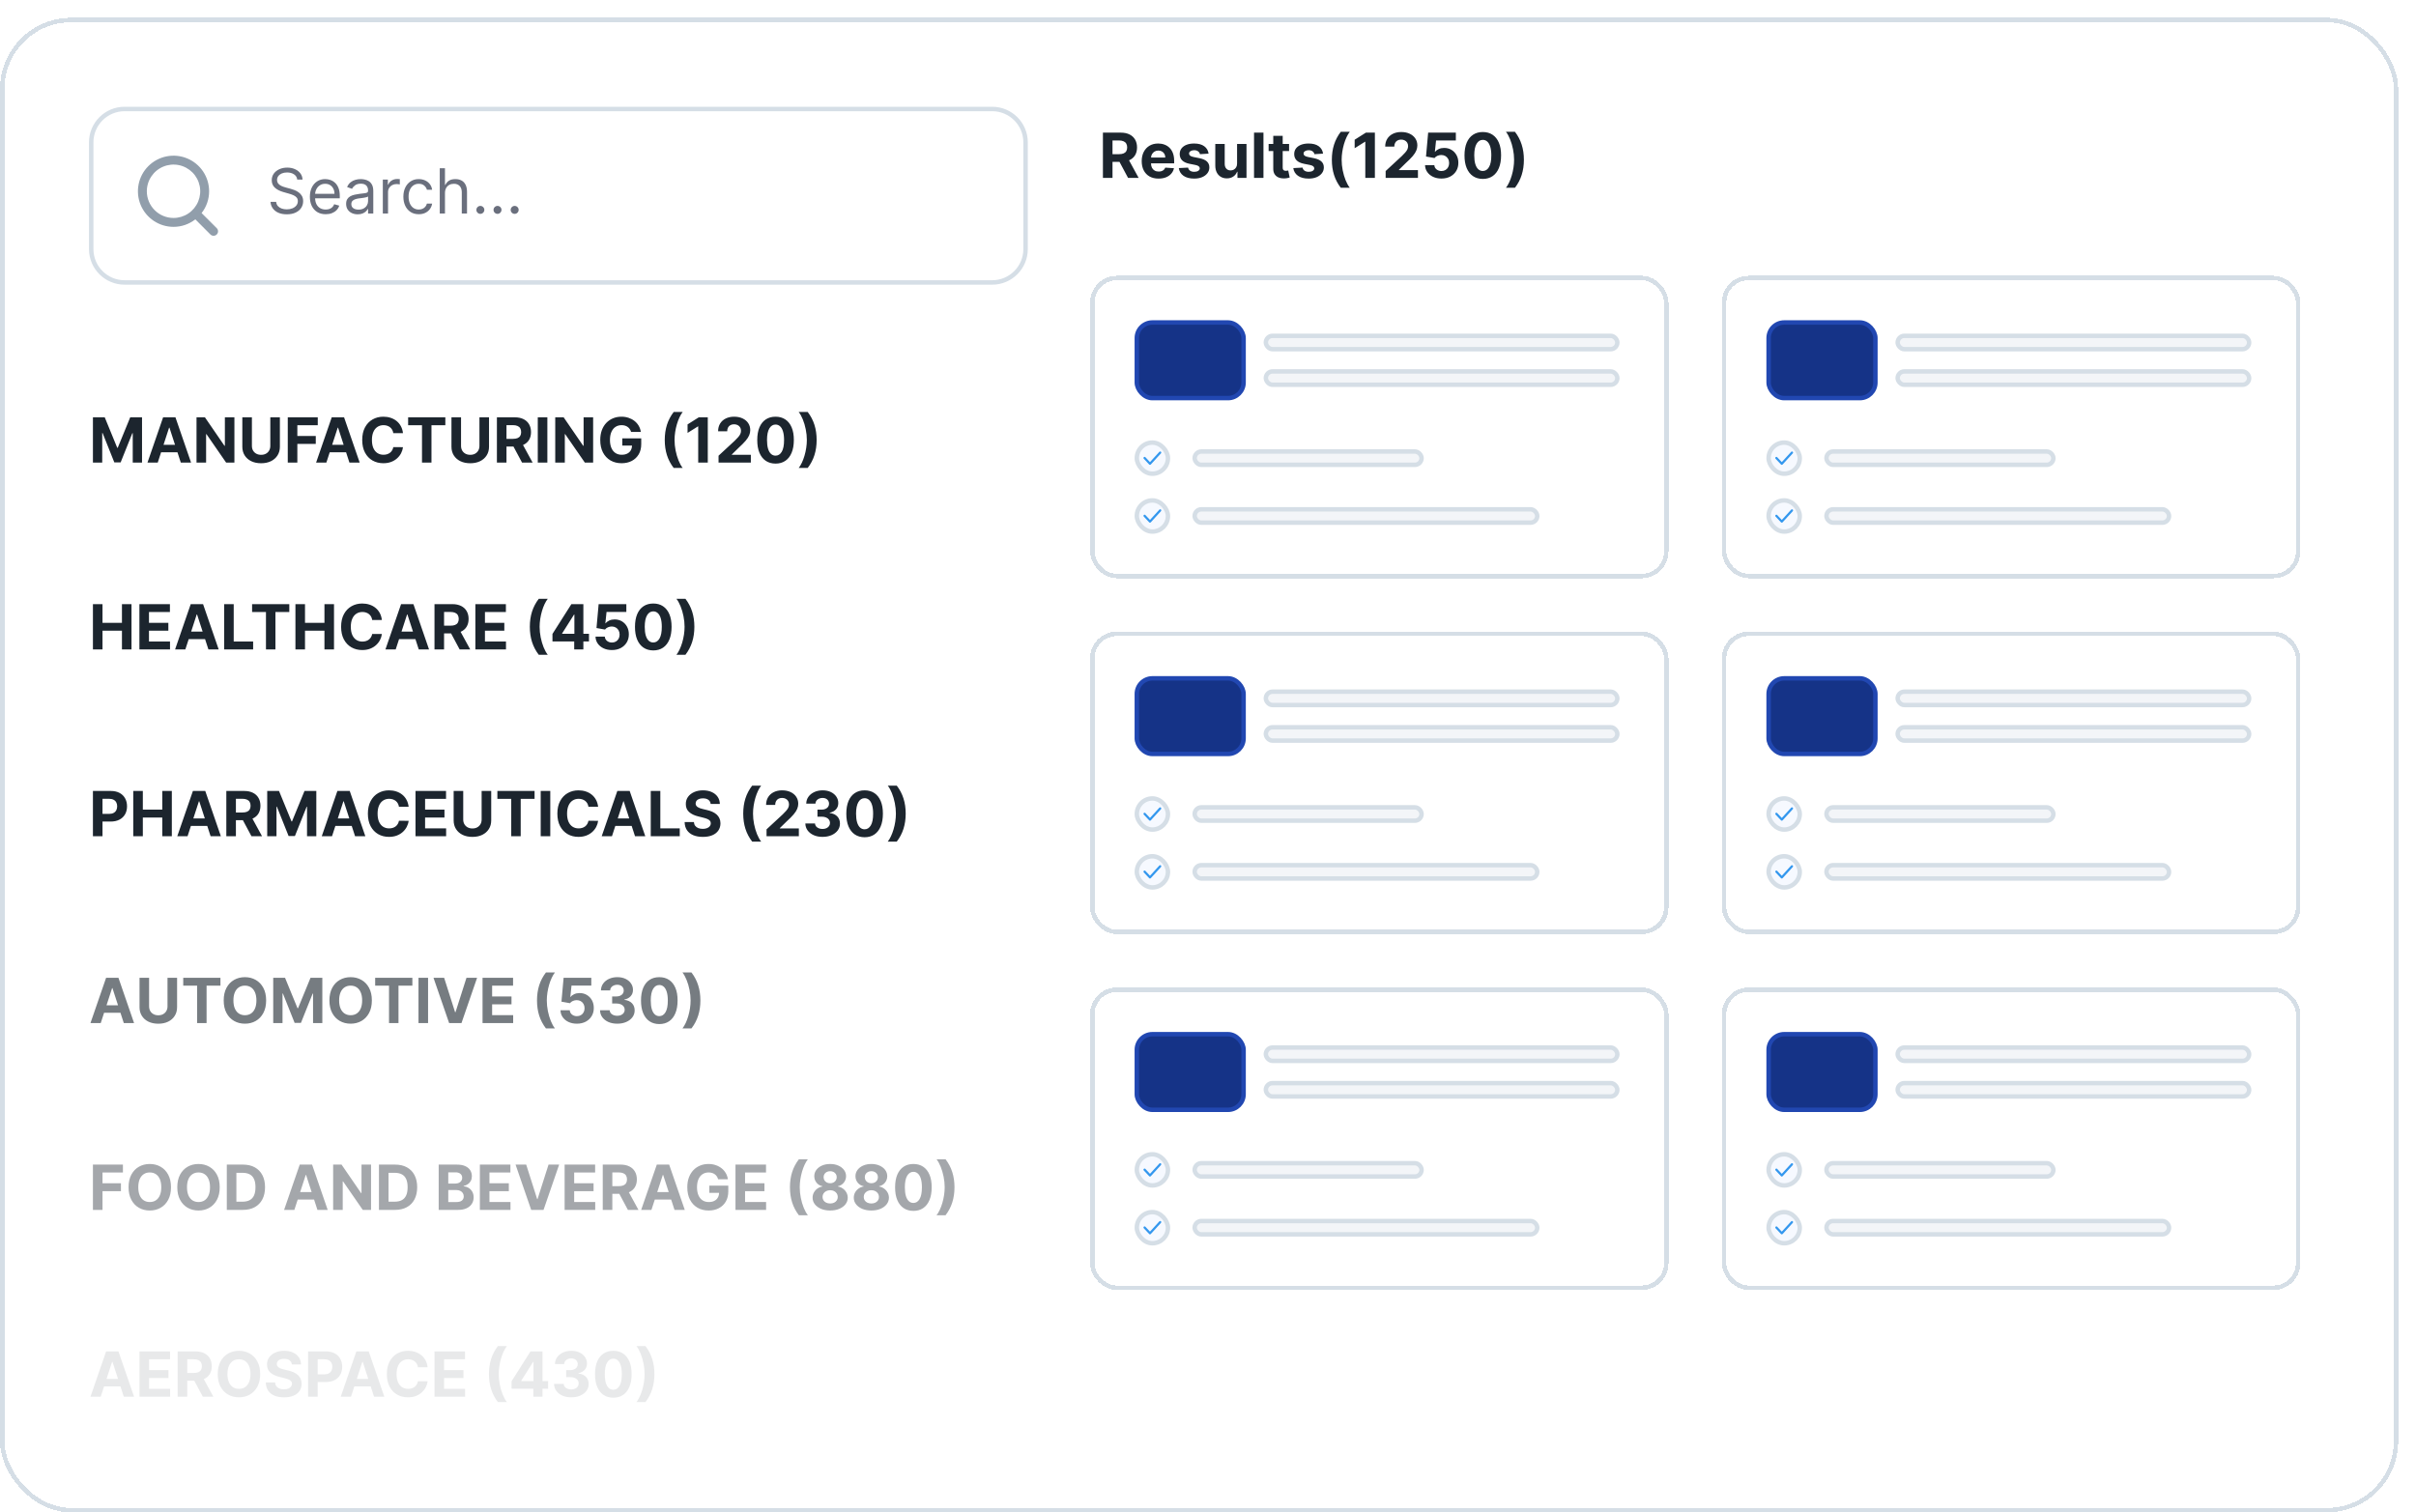<svg width="543" height="340" viewBox="0 0 543 340" fill="none" xmlns="http://www.w3.org/2000/svg">
<g filter="url(#filter0_d_197_12461)">
<rect x="4" width="539" height="336" rx="16" fill="white" shape-rendering="crispEdges"/>
<rect x="4.5" y="0.5" width="538" height="335" rx="15.5" stroke="#D5DEE6" shape-rendering="crispEdges"/>
<path d="M24.5 28C24.5 23.858 27.858 20.5 32 20.5H227C231.142 20.5 234.5 23.858 234.5 28V52C234.5 56.142 231.142 59.5 227 59.5H32C27.858 59.5 24.5 56.142 24.5 52V28Z" fill="white"/>
<path d="M24.5 28C24.5 23.858 27.858 20.5 32 20.5H227C231.142 20.5 234.5 23.858 234.5 28V52C234.5 56.142 231.142 59.5 227 59.5H32C27.858 59.5 24.5 56.142 24.5 52V28Z" stroke="#D5DEE6"/>
<path d="M52.71 47.29L49.31 43.9C50.407 42.502 51.002 40.777 51 39C51 37.418 50.531 35.871 49.652 34.555C48.773 33.24 47.523 32.215 46.062 31.609C44.6 31.003 42.991 30.845 41.439 31.154C39.887 31.462 38.462 32.224 37.343 33.343C36.224 34.462 35.462 35.887 35.154 37.439C34.845 38.991 35.004 40.6 35.609 42.062C36.215 43.523 37.24 44.773 38.555 45.652C39.871 46.531 41.418 47 43 47C44.777 47.002 46.502 46.407 47.9 45.31L51.29 48.71C51.383 48.804 51.494 48.878 51.615 48.929C51.737 48.98 51.868 49.006 52 49.006C52.132 49.006 52.263 48.98 52.385 48.929C52.506 48.878 52.617 48.804 52.71 48.71C52.804 48.617 52.878 48.506 52.929 48.385C52.98 48.263 53.006 48.132 53.006 48C53.006 47.868 52.98 47.737 52.929 47.615C52.878 47.494 52.804 47.383 52.71 47.29ZM37 39C37 37.813 37.352 36.653 38.011 35.667C38.67 34.68 39.608 33.911 40.704 33.457C41.8 33.003 43.007 32.884 44.17 33.115C45.334 33.347 46.404 33.918 47.243 34.757C48.082 35.596 48.653 36.666 48.885 37.83C49.116 38.993 48.997 40.2 48.543 41.296C48.089 42.392 47.32 43.33 46.333 43.989C45.347 44.648 44.187 45 43 45C41.409 45 39.883 44.368 38.757 43.243C37.632 42.117 37 40.591 37 39Z" fill="#919EAB"/>
<path d="M70.801 36.364C70.742 35.86 70.499 35.469 70.075 35.19C69.651 34.912 69.131 34.773 68.514 34.773C68.063 34.773 67.669 34.846 67.331 34.992C66.996 35.137 66.734 35.338 66.546 35.593C66.36 35.848 66.267 36.138 66.267 36.463C66.267 36.735 66.332 36.968 66.461 37.164C66.594 37.356 66.763 37.517 66.968 37.646C67.174 37.772 67.389 37.877 67.614 37.959C67.84 38.039 68.047 38.104 68.236 38.153L69.27 38.432C69.535 38.501 69.83 38.597 70.155 38.72C70.483 38.843 70.796 39.01 71.094 39.222C71.396 39.431 71.645 39.7 71.84 40.028C72.036 40.356 72.133 40.758 72.133 41.236C72.133 41.786 71.989 42.283 71.701 42.727C71.416 43.171 70.998 43.524 70.448 43.786C69.901 44.048 69.237 44.179 68.454 44.179C67.725 44.179 67.094 44.061 66.56 43.826C66.03 43.591 65.612 43.263 65.308 42.842C65.006 42.421 64.835 41.932 64.796 41.375H66.068C66.101 41.76 66.231 42.078 66.456 42.33C66.685 42.578 66.973 42.764 67.321 42.886C67.672 43.006 68.05 43.065 68.454 43.065C68.925 43.065 69.348 42.989 69.722 42.837C70.097 42.681 70.394 42.465 70.612 42.19C70.831 41.912 70.94 41.587 70.94 41.216C70.94 40.878 70.846 40.603 70.657 40.391C70.468 40.178 70.219 40.006 69.911 39.874C69.603 39.741 69.27 39.625 68.912 39.526L67.659 39.168C66.864 38.939 66.234 38.612 65.77 38.188C65.306 37.764 65.074 37.209 65.074 36.523C65.074 35.953 65.228 35.456 65.536 35.031C65.848 34.604 66.265 34.272 66.789 34.037C67.316 33.798 67.904 33.679 68.554 33.679C69.21 33.679 69.794 33.797 70.304 34.032C70.814 34.264 71.219 34.582 71.517 34.986C71.819 35.391 71.978 35.85 71.994 36.364H70.801ZM77.203 44.159C76.468 44.159 75.833 43.997 75.299 43.672C74.769 43.344 74.36 42.886 74.071 42.3C73.786 41.71 73.644 41.024 73.644 40.242C73.644 39.459 73.786 38.77 74.071 38.173C74.36 37.573 74.761 37.106 75.274 36.771C75.791 36.433 76.395 36.264 77.084 36.264C77.482 36.264 77.874 36.331 78.262 36.463C78.65 36.596 79.003 36.811 79.321 37.109C79.639 37.404 79.893 37.795 80.082 38.283C80.271 38.77 80.365 39.37 80.365 40.082V40.58H74.479V39.565H79.172C79.172 39.135 79.086 38.75 78.913 38.412C78.745 38.074 78.502 37.807 78.188 37.611C77.876 37.416 77.508 37.318 77.084 37.318C76.617 37.318 76.212 37.434 75.871 37.666C75.533 37.895 75.273 38.193 75.09 38.561C74.908 38.929 74.817 39.323 74.817 39.744V40.42C74.817 40.997 74.916 41.486 75.115 41.887C75.317 42.285 75.597 42.588 75.955 42.797C76.313 43.002 76.729 43.105 77.203 43.105C77.511 43.105 77.79 43.062 78.038 42.976C78.29 42.886 78.507 42.754 78.69 42.578C78.872 42.399 79.013 42.177 79.112 41.912L80.246 42.23C80.127 42.615 79.926 42.953 79.644 43.244C79.363 43.533 79.015 43.758 78.6 43.92C78.186 44.08 77.72 44.159 77.203 44.159ZM84.397 44.179C83.913 44.179 83.474 44.088 83.08 43.906C82.685 43.72 82.372 43.453 82.14 43.105C81.908 42.754 81.792 42.33 81.792 41.832C81.792 41.395 81.878 41.04 82.051 40.769C82.223 40.493 82.453 40.278 82.742 40.122C83.03 39.966 83.348 39.85 83.696 39.774C84.047 39.695 84.4 39.632 84.755 39.585C85.219 39.526 85.595 39.481 85.884 39.451C86.175 39.418 86.388 39.363 86.52 39.287C86.656 39.211 86.724 39.078 86.724 38.889V38.849C86.724 38.359 86.59 37.978 86.321 37.706C86.056 37.434 85.653 37.298 85.113 37.298C84.553 37.298 84.114 37.421 83.796 37.666C83.478 37.911 83.254 38.173 83.124 38.452L82.011 38.054C82.21 37.59 82.475 37.229 82.806 36.97C83.141 36.708 83.506 36.526 83.9 36.423C84.298 36.317 84.689 36.264 85.073 36.264C85.319 36.264 85.6 36.294 85.918 36.354C86.24 36.41 86.55 36.528 86.848 36.707C87.15 36.886 87.4 37.156 87.599 37.517C87.798 37.878 87.897 38.362 87.897 38.969V44H86.724V42.966H86.664C86.585 43.132 86.452 43.309 86.266 43.498C86.081 43.687 85.834 43.847 85.526 43.98C85.218 44.113 84.841 44.179 84.397 44.179ZM84.576 43.125C85.04 43.125 85.431 43.034 85.749 42.852C86.071 42.669 86.313 42.434 86.475 42.146C86.641 41.857 86.724 41.554 86.724 41.236V40.162C86.674 40.222 86.565 40.276 86.396 40.326C86.23 40.372 86.038 40.414 85.819 40.45C85.604 40.483 85.393 40.513 85.188 40.54C84.986 40.563 84.821 40.583 84.695 40.599C84.391 40.639 84.106 40.704 83.84 40.793C83.579 40.88 83.366 41.01 83.204 41.186C83.045 41.358 82.965 41.594 82.965 41.892C82.965 42.3 83.116 42.608 83.418 42.817C83.723 43.022 84.109 43.125 84.576 43.125ZM90.039 44V36.364H91.172V37.517H91.252C91.391 37.139 91.643 36.833 92.007 36.597C92.372 36.362 92.783 36.244 93.24 36.244C93.327 36.244 93.434 36.246 93.564 36.249C93.693 36.253 93.791 36.258 93.857 36.264V37.457C93.817 37.447 93.726 37.432 93.584 37.413C93.444 37.389 93.297 37.378 93.141 37.378C92.77 37.378 92.438 37.456 92.147 37.611C91.858 37.764 91.63 37.976 91.461 38.248C91.295 38.516 91.212 38.823 91.212 39.168V44H90.039ZM98.118 44.159C97.402 44.159 96.785 43.99 96.268 43.652C95.751 43.314 95.353 42.848 95.075 42.255C94.796 41.662 94.657 40.984 94.657 40.222C94.657 39.446 94.8 38.762 95.085 38.168C95.373 37.572 95.774 37.106 96.288 36.771C96.805 36.433 97.408 36.264 98.098 36.264C98.635 36.264 99.118 36.364 99.549 36.562C99.98 36.761 100.333 37.04 100.608 37.398C100.883 37.756 101.054 38.173 101.12 38.651H99.947C99.858 38.303 99.659 37.994 99.35 37.726C99.046 37.454 98.635 37.318 98.118 37.318C97.66 37.318 97.259 37.438 96.914 37.676C96.573 37.911 96.306 38.245 96.114 38.675C95.925 39.103 95.831 39.605 95.831 40.182C95.831 40.772 95.923 41.285 96.109 41.723C96.298 42.16 96.563 42.5 96.904 42.742C97.249 42.984 97.653 43.105 98.118 43.105C98.422 43.105 98.699 43.052 98.948 42.946C99.196 42.84 99.407 42.688 99.579 42.489C99.751 42.29 99.874 42.051 99.947 41.773H101.12C101.054 42.224 100.89 42.63 100.628 42.991C100.37 43.349 100.027 43.634 99.599 43.846C99.175 44.055 98.681 44.159 98.118 44.159ZM104.009 39.406V44H102.836V33.818H104.009V37.557H104.108C104.287 37.162 104.556 36.849 104.914 36.617C105.275 36.382 105.756 36.264 106.355 36.264C106.876 36.264 107.332 36.369 107.723 36.577C108.114 36.783 108.417 37.099 108.632 37.527C108.851 37.951 108.961 38.492 108.961 39.148V44H107.787V39.227C107.787 38.621 107.63 38.152 107.315 37.82C107.003 37.486 106.571 37.318 106.017 37.318C105.633 37.318 105.288 37.399 104.983 37.562C104.682 37.724 104.443 37.961 104.267 38.273C104.095 38.584 104.009 38.962 104.009 39.406ZM111.962 44.08C111.717 44.08 111.506 43.992 111.331 43.816C111.155 43.64 111.067 43.43 111.067 43.185C111.067 42.939 111.155 42.729 111.331 42.553C111.506 42.378 111.717 42.29 111.962 42.29C112.207 42.29 112.418 42.378 112.594 42.553C112.769 42.729 112.857 42.939 112.857 43.185C112.857 43.347 112.816 43.496 112.733 43.632C112.653 43.768 112.546 43.877 112.41 43.96C112.277 44.04 112.128 44.08 111.962 44.08ZM115.818 44.08C115.572 44.08 115.362 43.992 115.186 43.816C115.011 43.64 114.923 43.43 114.923 43.185C114.923 42.939 115.011 42.729 115.186 42.553C115.362 42.378 115.572 42.29 115.818 42.29C116.063 42.29 116.273 42.378 116.449 42.553C116.625 42.729 116.713 42.939 116.713 43.185C116.713 43.347 116.671 43.496 116.588 43.632C116.509 43.768 116.401 43.877 116.265 43.96C116.133 44.04 115.983 44.08 115.818 44.08ZM119.673 44.08C119.428 44.08 119.217 43.992 119.042 43.816C118.866 43.64 118.778 43.43 118.778 43.185C118.778 42.939 118.866 42.729 119.042 42.553C119.217 42.378 119.428 42.29 119.673 42.29C119.918 42.29 120.129 42.378 120.305 42.553C120.48 42.729 120.568 42.939 120.568 43.185C120.568 43.347 120.527 43.496 120.444 43.632C120.364 43.768 120.256 43.877 120.121 43.96C119.988 44.04 119.839 44.08 119.673 44.08Z" fill="#6A6F7D"/>
<path d="M24.885 89.818H27.54L30.344 96.659H30.463L33.267 89.818H35.922V100H33.834V93.373H33.749L31.114 99.95H29.692L27.058 93.348H26.973V100H24.885L24.885 89.818ZM39.45 100H37.144L40.659 89.818H43.433L46.943 100H44.636L42.085 92.145H42.006L39.45 100ZM39.306 95.998H44.755V97.678H39.306V95.998ZM56.684 89.818L56.684 100H54.825L50.395 93.592H50.321V100H48.168V89.818H50.057L54.452 96.222H54.542V89.818L56.684 89.818ZM64.752 89.818H66.905V96.43C66.905 97.173 66.728 97.822 66.373 98.379C66.022 98.936 65.529 99.37 64.896 99.682C64.263 99.99 63.526 100.144 62.684 100.144C61.839 100.144 61.1 99.99 60.467 99.682C59.834 99.37 59.341 98.936 58.99 98.379C58.639 97.822 58.463 97.173 58.463 96.43V89.818H60.616V96.246C60.616 96.634 60.7 96.979 60.869 97.281C61.042 97.582 61.284 97.819 61.595 97.992C61.907 98.164 62.27 98.25 62.684 98.25C63.102 98.25 63.465 98.164 63.773 97.992C64.084 97.819 64.325 97.582 64.494 97.281C64.666 96.979 64.752 96.634 64.752 96.246V89.818ZM68.676 100V89.818H75.417V91.593H70.829V94.019H74.97V95.794H70.829V100H68.676ZM77.349 100H75.042L78.557 89.818H81.331L84.841 100H82.534L79.984 92.145H79.904L77.349 100ZM77.205 95.998H82.654V97.678H77.205V95.998ZM94.572 93.383H92.394C92.354 93.101 92.273 92.851 92.151 92.632C92.028 92.41 91.871 92.221 91.678 92.065C91.486 91.91 91.264 91.79 91.012 91.707C90.763 91.624 90.493 91.583 90.202 91.583C89.675 91.583 89.216 91.714 88.825 91.976C88.433 92.234 88.13 92.612 87.915 93.109C87.699 93.603 87.592 94.203 87.592 94.909C87.592 95.635 87.699 96.245 87.915 96.739C88.133 97.233 88.438 97.605 88.829 97.857C89.221 98.109 89.673 98.235 90.187 98.235C90.475 98.235 90.742 98.197 90.987 98.121C91.236 98.044 91.456 97.933 91.648 97.788C91.841 97.638 92 97.458 92.126 97.246C92.255 97.034 92.344 96.792 92.394 96.52L94.572 96.53C94.515 96.997 94.374 97.448 94.149 97.882C93.927 98.313 93.627 98.699 93.249 99.04C92.875 99.379 92.427 99.647 91.907 99.846C91.39 100.041 90.805 100.139 90.152 100.139C89.244 100.139 88.432 99.934 87.716 99.523C87.003 99.112 86.44 98.517 86.026 97.738C85.615 96.959 85.409 96.016 85.409 94.909C85.409 93.799 85.618 92.854 86.035 92.075C86.453 91.296 87.02 90.703 87.736 90.296C88.452 89.885 89.257 89.679 90.152 89.679C90.742 89.679 91.289 89.762 91.793 89.928C92.3 90.093 92.749 90.335 93.14 90.653C93.531 90.968 93.849 91.354 94.094 91.812C94.343 92.269 94.502 92.793 94.572 93.383ZM95.728 91.593V89.818H104.09V91.593H100.973V100H98.845V91.593H95.728ZM111.756 89.818H113.909V96.43C113.909 97.173 113.731 97.822 113.377 98.379C113.025 98.936 112.533 99.37 111.9 99.682C111.267 99.99 110.53 100.144 109.688 100.144C108.843 100.144 108.104 99.99 107.471 99.682C106.837 99.37 106.345 98.936 105.994 98.379C105.643 97.822 105.467 97.173 105.467 96.43V89.818H107.62V96.246C107.62 96.634 107.704 96.979 107.873 97.281C108.046 97.582 108.288 97.819 108.599 97.992C108.911 98.164 109.274 98.25 109.688 98.25C110.105 98.25 110.468 98.164 110.777 97.992C111.088 97.819 111.328 97.582 111.498 97.281C111.67 96.979 111.756 96.634 111.756 96.246V89.818ZM115.68 100V89.818H119.697C120.466 89.818 121.122 89.956 121.666 90.231C122.213 90.503 122.628 90.889 122.914 91.389C123.202 91.886 123.346 92.471 123.346 93.144C123.346 93.82 123.2 94.402 122.909 94.889C122.617 95.373 122.194 95.744 121.641 96.003C121.091 96.261 120.424 96.391 119.642 96.391H116.953V94.66H119.294C119.705 94.66 120.047 94.604 120.318 94.492C120.59 94.379 120.792 94.21 120.925 93.984C121.061 93.759 121.129 93.479 121.129 93.144C121.129 92.806 121.061 92.521 120.925 92.289C120.792 92.057 120.588 91.881 120.313 91.762C120.042 91.639 119.699 91.578 119.284 91.578H117.833V100H115.68ZM121.178 95.367L123.709 100H121.333L118.857 95.367H121.178ZM127.02 89.818V100H124.867V89.818H127.02ZM137.308 89.818V100H135.448L131.018 93.592H130.944V100H128.791V89.818H130.68L135.075 96.222H135.165V89.818H137.308ZM145.838 93.109C145.768 92.867 145.67 92.654 145.544 92.468C145.418 92.279 145.264 92.12 145.082 91.991C144.903 91.858 144.697 91.757 144.465 91.688C144.237 91.618 143.983 91.583 143.705 91.583C143.184 91.583 142.727 91.712 142.333 91.971C141.941 92.229 141.637 92.606 141.418 93.099C141.199 93.59 141.09 94.19 141.09 94.899C141.09 95.608 141.197 96.212 141.413 96.709C141.628 97.206 141.933 97.585 142.328 97.847C142.722 98.106 143.188 98.235 143.725 98.235C144.212 98.235 144.628 98.149 144.972 97.977C145.32 97.801 145.586 97.554 145.768 97.236C145.954 96.918 146.046 96.541 146.046 96.107L146.484 96.172H143.859V94.551H148.119V95.834C148.119 96.729 147.931 97.498 147.553 98.141C147.175 98.78 146.655 99.274 145.992 99.622C145.329 99.967 144.57 100.139 143.715 100.139C142.76 100.139 141.922 99.929 141.199 99.508C140.477 99.084 139.913 98.482 139.509 97.703C139.108 96.921 138.907 95.993 138.907 94.919C138.907 94.094 139.026 93.358 139.265 92.712C139.507 92.062 139.845 91.512 140.279 91.061C140.713 90.61 141.219 90.267 141.796 90.032C142.372 89.797 142.997 89.679 143.67 89.679C144.247 89.679 144.784 89.763 145.281 89.933C145.778 90.098 146.219 90.334 146.603 90.638C146.991 90.943 147.307 91.306 147.553 91.727C147.798 92.145 147.955 92.606 148.025 93.109H145.838ZM153.404 94.909C153.404 93.676 153.568 92.541 153.896 91.504C154.228 90.466 154.733 89.505 155.413 88.62H157.436C157.178 88.948 156.937 89.349 156.715 89.823C156.493 90.294 156.299 90.811 156.134 91.374C155.968 91.938 155.839 92.521 155.746 93.124C155.653 93.724 155.607 94.319 155.607 94.909C155.607 95.695 155.686 96.488 155.845 97.29C156.008 98.089 156.227 98.832 156.502 99.518C156.78 100.204 157.092 100.766 157.436 101.203H155.413C154.733 100.318 154.228 99.357 153.896 98.32C153.568 97.282 153.404 96.145 153.404 94.909ZM163.075 89.818V100H160.923V91.862H160.863L158.531 93.323V91.414L161.052 89.818H163.075ZM165.495 100V98.449L169.119 95.093C169.428 94.795 169.686 94.526 169.895 94.288C170.107 94.049 170.268 93.815 170.377 93.587C170.487 93.355 170.541 93.104 170.541 92.836C170.541 92.538 170.473 92.281 170.338 92.065C170.202 91.847 170.016 91.679 169.781 91.563C169.545 91.444 169.279 91.384 168.98 91.384C168.669 91.384 168.397 91.447 168.165 91.573C167.933 91.699 167.754 91.88 167.628 92.115C167.502 92.35 167.439 92.63 167.439 92.955H165.396C165.396 92.289 165.547 91.711 165.848 91.22C166.15 90.73 166.572 90.35 167.116 90.082C167.66 89.813 168.286 89.679 168.995 89.679C169.724 89.679 170.359 89.808 170.899 90.067C171.443 90.322 171.865 90.677 172.167 91.131C172.469 91.585 172.619 92.105 172.619 92.692C172.619 93.076 172.543 93.456 172.391 93.83C172.242 94.205 171.975 94.621 171.59 95.078C171.206 95.532 170.664 96.077 169.965 96.714L168.478 98.171V98.24L172.754 98.24V100H165.495ZM178.306 100.224C177.451 100.22 176.715 100.01 176.098 99.592C175.485 99.175 175.013 98.57 174.681 97.778C174.353 96.986 174.191 96.033 174.194 94.919C174.194 93.809 174.358 92.862 174.686 92.08C175.018 91.298 175.49 90.703 176.103 90.296C176.72 89.885 177.454 89.679 178.306 89.679C179.158 89.679 179.89 89.885 180.503 90.296C181.12 90.706 181.594 91.303 181.925 92.085C182.257 92.864 182.421 93.809 182.417 94.919C182.417 96.036 182.252 96.99 181.92 97.783C181.592 98.575 181.121 99.18 180.508 99.597C179.895 100.015 179.161 100.224 178.306 100.224ZM178.306 98.439C178.889 98.439 179.355 98.146 179.703 97.559C180.051 96.972 180.223 96.092 180.22 94.919C180.22 94.147 180.14 93.504 179.981 92.99C179.825 92.476 179.603 92.09 179.315 91.832C179.03 91.573 178.694 91.444 178.306 91.444C177.726 91.444 177.262 91.734 176.914 92.314C176.566 92.894 176.39 93.762 176.387 94.919C176.387 95.701 176.465 96.354 176.62 96.878C176.779 97.398 177.003 97.789 177.292 98.051C177.58 98.31 177.918 98.439 178.306 98.439ZM187.542 94.909C187.542 96.145 187.376 97.282 187.045 98.32C186.716 99.357 186.213 100.318 185.533 101.203H183.51C183.768 100.875 184.009 100.474 184.231 100C184.453 99.526 184.647 99.009 184.812 98.449C184.978 97.885 185.107 97.302 185.2 96.699C185.293 96.096 185.339 95.499 185.339 94.909C185.339 94.124 185.258 93.331 185.096 92.533C184.937 91.731 184.718 90.988 184.439 90.305C184.164 89.619 183.854 89.058 183.51 88.62H185.533C186.213 89.505 186.716 90.466 187.045 91.504C187.376 92.541 187.542 93.676 187.542 94.909Z" fill="#1C252E"/>
<path d="M24.885 142L24.885 131.818H27.038L27.038 136.019H31.408L31.408 131.818H33.555V142H31.408V137.794H27.038V142H24.885ZM35.33 142V131.818H42.191V133.593H37.483V136.019H41.838V137.794H37.483V140.225H42.211V142H35.33ZM45.657 142H43.351L46.866 131.818H49.64L53.15 142H50.843L48.292 134.145H48.213L45.657 142ZM45.513 137.998H50.962V139.678H45.513V137.998ZM54.375 142V131.818H56.528V140.225H60.893L60.893 142H54.375ZM60.659 133.593V131.818H69.022V133.593H65.904V142H63.776L63.776 133.593H60.659ZM70.399 142V131.818H72.551V136.019H76.921V131.818H79.069V142H76.921V137.794H72.551V142H70.399ZM89.828 135.383H87.65C87.61 135.101 87.529 134.851 87.406 134.632C87.284 134.41 87.126 134.221 86.934 134.065C86.742 133.91 86.52 133.79 86.268 133.707C86.019 133.625 85.749 133.583 85.458 133.583C84.931 133.583 84.472 133.714 84.08 133.976C83.689 134.234 83.386 134.612 83.171 135.109C82.955 135.603 82.847 136.203 82.847 136.909C82.847 137.635 82.955 138.245 83.171 138.739C83.389 139.232 83.694 139.605 84.085 139.857C84.477 140.109 84.929 140.235 85.443 140.235C85.731 140.235 85.998 140.197 86.243 140.121C86.492 140.045 86.712 139.933 86.904 139.788C87.097 139.638 87.256 139.458 87.382 139.246C87.511 139.034 87.6 138.792 87.65 138.52L89.828 138.53C89.771 138.997 89.63 139.448 89.405 139.882C89.183 140.313 88.883 140.699 88.505 141.04C88.131 141.379 87.683 141.647 87.163 141.846C86.646 142.041 86.061 142.139 85.408 142.139C84.5 142.139 83.688 141.934 82.972 141.523C82.259 141.112 81.696 140.517 81.281 139.738C80.87 138.959 80.665 138.016 80.665 136.909C80.665 135.799 80.874 134.854 81.291 134.075C81.709 133.296 82.276 132.703 82.992 132.295C83.708 131.884 84.513 131.679 85.408 131.679C85.998 131.679 86.545 131.762 87.049 131.928C87.556 132.093 88.005 132.335 88.396 132.653C88.787 132.968 89.105 133.354 89.35 133.812C89.599 134.269 89.758 134.793 89.828 135.383ZM92.935 142H90.628L94.143 131.818H96.917L100.427 142H98.12L95.57 134.145H95.49L92.935 142ZM92.791 137.998H98.24V139.678H92.791V137.998ZM101.653 142V131.818H105.67C106.439 131.818 107.095 131.956 107.638 132.231C108.185 132.503 108.601 132.889 108.886 133.389C109.175 133.886 109.319 134.471 109.319 135.144C109.319 135.82 109.173 136.402 108.881 136.889C108.59 137.373 108.167 137.744 107.613 138.003C107.063 138.261 106.397 138.391 105.615 138.391H102.925V136.661H105.267C105.678 136.661 106.019 136.604 106.291 136.491C106.563 136.379 106.765 136.21 106.898 135.984C107.033 135.759 107.101 135.479 107.101 135.144C107.101 134.806 107.033 134.521 106.898 134.289C106.765 134.057 106.561 133.881 106.286 133.762C106.014 133.639 105.671 133.578 105.257 133.578H103.805V142H101.653ZM107.151 137.366L109.682 142H107.305L104.829 137.366H107.151ZM110.84 142V131.818H117.701V133.593H112.993V136.019H117.348V137.794H112.993V140.225H117.721V142H110.84ZM123.08 136.909C123.08 135.676 123.244 134.541 123.572 133.504C123.904 132.466 124.409 131.505 125.089 130.62H127.112C126.854 130.948 126.613 131.349 126.391 131.823C126.169 132.294 125.975 132.811 125.809 133.374C125.644 133.938 125.515 134.521 125.422 135.124C125.329 135.724 125.282 136.319 125.282 136.909C125.282 137.695 125.362 138.488 125.521 139.29C125.684 140.089 125.902 140.832 126.177 141.518C126.456 142.204 126.767 142.766 127.112 143.203H125.089C124.409 142.318 123.904 141.357 123.572 140.32C123.244 139.282 123.08 138.145 123.08 136.909ZM128.167 140.21V138.515L132.418 131.818H133.88V134.165H133.015L130.335 138.406V138.485H136.375V140.21H128.167ZM133.054 142V139.693L133.094 138.942V131.818H135.113V142H133.054ZM141.528 142.139C140.826 142.139 140.199 142.01 139.649 141.751C139.102 141.493 138.668 141.137 138.347 140.683C138.025 140.228 137.858 139.708 137.844 139.121H139.933C139.956 139.516 140.121 139.836 140.43 140.081C140.738 140.326 141.104 140.449 141.528 140.449C141.866 140.449 142.165 140.374 142.423 140.225C142.685 140.073 142.889 139.862 143.035 139.594C143.184 139.322 143.259 139.01 143.259 138.659C143.259 138.301 143.182 137.986 143.03 137.714C142.881 137.443 142.674 137.231 142.408 137.078C142.143 136.926 141.84 136.848 141.499 136.844C141.2 136.844 140.91 136.906 140.629 137.028C140.35 137.151 140.133 137.318 139.977 137.531L138.063 137.188L138.545 131.818H144.77V133.578H140.32L140.057 136.129H140.116C140.295 135.877 140.566 135.668 140.927 135.502C141.288 135.336 141.692 135.254 142.14 135.254C142.753 135.254 143.3 135.398 143.781 135.686C144.261 135.974 144.641 136.371 144.919 136.874C145.197 137.375 145.335 137.951 145.332 138.604C145.335 139.29 145.176 139.9 144.854 140.434C144.536 140.964 144.09 141.382 143.517 141.687C142.947 141.988 142.284 142.139 141.528 142.139ZM150.825 142.224C149.97 142.22 149.234 142.01 148.618 141.592C148.005 141.175 147.532 140.57 147.201 139.778C146.873 138.986 146.71 138.033 146.714 136.919C146.714 135.809 146.878 134.862 147.206 134.08C147.537 133.298 148.01 132.703 148.623 132.295C149.239 131.884 149.973 131.679 150.825 131.679C151.677 131.679 152.41 131.884 153.023 132.295C153.639 132.706 154.113 133.303 154.445 134.085C154.776 134.864 154.94 135.809 154.937 136.919C154.937 138.036 154.771 138.991 154.44 139.783C154.112 140.575 153.641 141.18 153.028 141.597C152.415 142.015 151.68 142.224 150.825 142.224ZM150.825 140.439C151.409 140.439 151.874 140.146 152.222 139.559C152.57 138.972 152.743 138.092 152.739 136.919C152.739 136.147 152.66 135.504 152.501 134.99C152.345 134.476 152.123 134.09 151.835 133.832C151.549 133.573 151.213 133.444 150.825 133.444C150.245 133.444 149.781 133.734 149.433 134.314C149.085 134.894 148.91 135.762 148.906 136.919C148.906 137.701 148.984 138.354 149.14 138.878C149.299 139.398 149.523 139.789 149.811 140.051C150.099 140.31 150.438 140.439 150.825 140.439ZM160.061 136.909C160.061 138.145 159.896 139.282 159.564 140.32C159.236 141.357 158.732 142.318 158.053 143.203H156.029C156.288 142.875 156.528 142.474 156.75 142C156.972 141.526 157.166 141.009 157.332 140.449C157.498 139.885 157.627 139.302 157.72 138.699C157.812 138.096 157.859 137.499 157.859 136.909C157.859 136.124 157.778 135.331 157.615 134.533C157.456 133.731 157.237 132.988 156.959 132.305C156.684 131.619 156.374 131.058 156.029 130.62H158.053C158.732 131.505 159.236 132.466 159.564 133.504C159.896 134.541 160.061 135.676 160.061 136.909Z" fill="#1C252E"/>
<path d="M24.885 184L24.885 173.818H28.902C29.674 173.818 30.332 173.966 30.876 174.261C31.419 174.552 31.834 174.958 32.119 175.479C32.407 175.996 32.551 176.592 32.551 177.268C32.551 177.945 32.405 178.541 32.114 179.058C31.822 179.575 31.399 179.978 30.846 180.266C30.296 180.555 29.63 180.699 28.847 180.699H26.287V178.974H28.499C28.914 178.974 29.255 178.902 29.523 178.76C29.795 178.614 29.997 178.414 30.13 178.158C30.266 177.9 30.334 177.603 30.334 177.268C30.334 176.93 30.266 176.635 30.13 176.384C29.997 176.128 29.795 175.931 29.523 175.792C29.252 175.649 28.907 175.578 28.489 175.578H27.038L27.038 184H24.885ZM33.949 184V173.818H36.102V178.019H40.472V173.818H42.62V184H40.472V179.794H36.102V184H33.949ZM46.15 184H43.843L47.358 173.818H50.132L53.642 184H51.335L48.785 176.145H48.705L46.15 184ZM46.005 179.998H51.454V181.678H46.005V179.998ZM54.867 184V173.818H58.884C59.653 173.818 60.31 173.956 60.853 174.231C61.4 174.503 61.816 174.889 62.101 175.389C62.389 175.886 62.534 176.471 62.534 177.144C62.534 177.82 62.388 178.402 62.096 178.889C61.804 179.373 61.382 179.744 60.828 180.003C60.278 180.261 59.612 180.391 58.83 180.391H56.14V178.661H58.482C58.893 178.661 59.234 178.604 59.506 178.491C59.778 178.379 59.98 178.21 60.112 177.984C60.248 177.759 60.316 177.479 60.316 177.144C60.316 176.806 60.248 176.521 60.112 176.289C59.98 176.057 59.776 175.881 59.501 175.762C59.229 175.639 58.886 175.578 58.472 175.578H57.02L57.02 184H54.867ZM60.366 179.366L62.897 184H60.52L58.044 179.366H60.366ZM64.055 173.818H66.71L69.514 180.659H69.633L72.437 173.818H75.092V184H73.004V177.373H72.919L70.284 183.95H68.862L66.228 177.348H66.143V184H64.055V173.818ZM78.62 184H76.314L79.829 173.818H82.603L86.113 184H83.806L81.255 176.145H81.176L78.62 184ZM78.476 179.998H83.925V181.678H78.476V179.998ZM95.843 177.383H93.666C93.626 177.101 93.545 176.851 93.422 176.632C93.299 176.41 93.142 176.221 92.95 176.065C92.757 175.91 92.535 175.79 92.284 175.707C92.035 175.625 91.765 175.583 91.473 175.583C90.946 175.583 90.487 175.714 90.096 175.976C89.705 176.234 89.402 176.612 89.186 177.109C88.971 177.603 88.863 178.203 88.863 178.909C88.863 179.635 88.971 180.245 89.186 180.739C89.405 181.232 89.71 181.605 90.101 181.857C90.492 182.109 90.945 182.235 91.458 182.235C91.747 182.235 92.013 182.197 92.259 182.121C92.507 182.045 92.728 181.933 92.92 181.788C93.112 181.638 93.271 181.458 93.397 181.246C93.526 181.034 93.616 180.792 93.666 180.52L95.843 180.53C95.787 180.997 95.646 181.448 95.421 181.882C95.199 182.313 94.899 182.699 94.521 183.04C94.146 183.379 93.699 183.647 93.178 183.846C92.661 184.041 92.076 184.139 91.424 184.139C90.515 184.139 89.703 183.934 88.987 183.523C88.275 183.112 87.711 182.517 87.297 181.738C86.886 180.959 86.681 180.016 86.681 178.909C86.681 177.799 86.889 176.854 87.307 176.075C87.725 175.296 88.291 174.703 89.007 174.295C89.723 173.884 90.529 173.679 91.424 173.679C92.013 173.679 92.56 173.762 93.064 173.928C93.571 174.093 94.02 174.335 94.411 174.653C94.802 174.968 95.121 175.354 95.366 175.812C95.615 176.269 95.774 176.793 95.843 177.383ZM97.387 184V173.818H104.248V175.593H99.54V178.019H103.895V179.794H99.54V182.225H104.268V184H97.387ZM112.248 173.818H114.401V180.43C114.401 181.173 114.224 181.822 113.869 182.379C113.518 182.936 113.025 183.37 112.392 183.682C111.759 183.99 111.022 184.144 110.18 184.144C109.335 184.144 108.596 183.99 107.963 183.682C107.33 183.37 106.837 182.936 106.486 182.379C106.135 181.822 105.959 181.173 105.959 180.43V173.818H108.112V180.246C108.112 180.634 108.196 180.979 108.365 181.281C108.538 181.582 108.78 181.819 109.091 181.991C109.403 182.164 109.766 182.25 110.18 182.25C110.598 182.25 110.961 182.164 111.269 181.991C111.58 181.819 111.821 181.582 111.99 181.281C112.162 180.979 112.248 180.634 112.248 180.246V173.818ZM115.784 175.593V173.818H124.146V175.593H121.029V184H118.901V175.593H115.784ZM127.676 173.818V184H125.524V173.818H127.676ZM138.431 177.383H136.254C136.214 177.101 136.133 176.851 136.01 176.632C135.887 176.41 135.73 176.221 135.538 176.065C135.345 175.91 135.123 175.79 134.871 175.707C134.623 175.625 134.353 175.583 134.061 175.583C133.534 175.583 133.075 175.714 132.684 175.976C132.293 176.234 131.99 176.612 131.774 177.109C131.559 177.603 131.451 178.203 131.451 178.909C131.451 179.635 131.559 180.245 131.774 180.739C131.993 181.232 132.298 181.605 132.689 181.857C133.08 182.109 133.532 182.235 134.046 182.235C134.335 182.235 134.601 182.197 134.847 182.121C135.095 182.045 135.316 181.933 135.508 181.788C135.7 181.638 135.859 181.458 135.985 181.246C136.114 181.034 136.204 180.792 136.254 180.52L138.431 180.53C138.375 180.997 138.234 181.448 138.009 181.882C137.786 182.313 137.487 182.699 137.109 183.04C136.734 183.379 136.287 183.647 135.766 183.846C135.249 184.041 134.664 184.139 134.011 184.139C133.103 184.139 132.291 183.934 131.575 183.523C130.863 183.112 130.299 182.517 129.885 181.738C129.474 180.959 129.268 180.016 129.268 178.909C129.268 177.799 129.477 176.854 129.895 176.075C130.313 175.296 130.879 174.703 131.595 174.295C132.311 173.884 133.116 173.679 134.011 173.679C134.601 173.679 135.148 173.762 135.652 173.928C136.159 174.093 136.608 174.335 136.999 174.653C137.39 174.968 137.709 175.354 137.954 175.812C138.202 176.269 138.362 176.793 138.431 177.383ZM141.538 184H139.232L142.746 173.818H145.521L149.031 184H146.724L144.173 176.145H144.094L141.538 184ZM141.394 179.998H146.843V181.678H141.394V179.998ZM150.256 184V173.818H152.409V182.225H156.774V184H150.256ZM163.723 176.746C163.683 176.345 163.512 176.034 163.211 175.812C162.909 175.59 162.5 175.479 161.983 175.479C161.631 175.479 161.335 175.528 161.093 175.628C160.851 175.724 160.665 175.858 160.536 176.031C160.41 176.203 160.347 176.398 160.347 176.617C160.34 176.799 160.379 176.959 160.461 177.094C160.548 177.23 160.665 177.348 160.814 177.447C160.964 177.544 161.136 177.628 161.331 177.701C161.527 177.771 161.736 177.83 161.958 177.88L162.873 178.099C163.317 178.198 163.724 178.331 164.096 178.496C164.467 178.662 164.788 178.866 165.06 179.108C165.332 179.35 165.542 179.635 165.692 179.963C165.844 180.291 165.922 180.667 165.925 181.092C165.922 181.715 165.763 182.255 165.448 182.712C165.136 183.166 164.686 183.519 164.096 183.771C163.509 184.02 162.801 184.144 161.973 184.144C161.151 184.144 160.435 184.018 159.825 183.766C159.219 183.514 158.745 183.142 158.403 182.648C158.065 182.151 157.888 181.536 157.871 180.803H159.954C159.978 181.145 160.075 181.43 160.248 181.658C160.423 181.884 160.657 182.054 160.949 182.17C161.244 182.283 161.577 182.339 161.948 182.339C162.313 182.339 162.629 182.286 162.898 182.18C163.169 182.074 163.38 181.927 163.529 181.738C163.678 181.549 163.753 181.332 163.753 181.087C163.753 180.858 163.685 180.666 163.549 180.51C163.416 180.354 163.221 180.222 162.962 180.112C162.707 180.003 162.394 179.903 162.023 179.814L160.914 179.536C160.055 179.327 159.378 179 158.881 178.556C158.383 178.112 158.136 177.514 158.14 176.761C158.136 176.145 158.3 175.606 158.632 175.146C158.967 174.685 159.426 174.325 160.009 174.067C160.592 173.808 161.255 173.679 161.998 173.679C162.753 173.679 163.413 173.808 163.976 174.067C164.543 174.325 164.984 174.685 165.299 175.146C165.614 175.606 165.776 176.14 165.786 176.746H163.723ZM171.041 178.909C171.041 177.676 171.205 176.541 171.533 175.504C171.865 174.466 172.37 173.505 173.05 172.62H175.073C174.814 172.948 174.574 173.349 174.352 173.823C174.13 174.294 173.936 174.811 173.77 175.374C173.605 175.938 173.475 176.521 173.383 177.124C173.29 177.724 173.243 178.319 173.243 178.909C173.243 179.695 173.323 180.488 173.482 181.29C173.644 182.089 173.863 182.832 174.138 183.518C174.417 184.204 174.728 184.766 175.073 185.203H173.05C172.37 184.318 171.865 183.357 171.533 182.32C171.205 181.282 171.041 180.145 171.041 178.909ZM176.282 184V182.449L179.907 179.093C180.215 178.795 180.473 178.526 180.682 178.288C180.894 178.049 181.055 177.815 181.164 177.587C181.274 177.355 181.328 177.104 181.328 176.836C181.328 176.538 181.261 176.281 181.125 176.065C180.989 175.847 180.803 175.679 180.568 175.563C180.333 175.444 180.066 175.384 179.767 175.384C179.456 175.384 179.184 175.447 178.952 175.573C178.72 175.699 178.541 175.88 178.415 176.115C178.289 176.35 178.226 176.63 178.226 176.955H176.183C176.183 176.289 176.334 175.711 176.635 175.22C176.937 174.73 177.359 174.35 177.903 174.082C178.447 173.813 179.073 173.679 179.782 173.679C180.511 173.679 181.146 173.808 181.686 174.067C182.23 174.322 182.653 174.677 182.954 175.131C183.256 175.585 183.407 176.105 183.407 176.692C183.407 177.076 183.33 177.456 183.178 177.83C183.029 178.205 182.762 178.621 182.377 179.078C181.993 179.532 181.451 180.077 180.752 180.714L179.265 182.17V182.24H183.541V184H176.282ZM188.864 184.139C188.122 184.139 187.461 184.012 186.881 183.756C186.304 183.498 185.848 183.143 185.513 182.692C185.182 182.238 185.011 181.715 185.001 181.121H187.169C187.182 181.37 187.263 181.589 187.412 181.778C187.565 181.963 187.767 182.107 188.019 182.21C188.271 182.313 188.554 182.364 188.869 182.364C189.197 182.364 189.487 182.306 189.739 182.19C189.991 182.074 190.188 181.914 190.331 181.708C190.473 181.503 190.545 181.266 190.545 180.997C190.545 180.725 190.468 180.485 190.316 180.276C190.167 180.064 189.951 179.898 189.67 179.779C189.391 179.66 189.06 179.6 188.675 179.6H187.726V178.019H188.675C189 178.019 189.287 177.963 189.535 177.85C189.787 177.737 189.983 177.582 190.122 177.383C190.261 177.181 190.331 176.945 190.331 176.677C190.331 176.422 190.269 176.198 190.147 176.006C190.028 175.81 189.858 175.658 189.64 175.548C189.424 175.439 189.172 175.384 188.884 175.384C188.592 175.384 188.326 175.437 188.084 175.543C187.842 175.646 187.648 175.794 187.502 175.986C187.356 176.178 187.278 176.403 187.268 176.662H185.205C185.215 176.075 185.382 175.558 185.707 175.111C186.032 174.663 186.47 174.314 187.02 174.062C187.573 173.807 188.198 173.679 188.894 173.679C189.597 173.679 190.211 173.807 190.738 174.062C191.265 174.317 191.675 174.662 191.966 175.096C192.261 175.527 192.407 176.011 192.404 176.548C192.407 177.118 192.23 177.593 191.872 177.974C191.517 178.356 191.055 178.598 190.485 178.7V178.78C191.234 178.876 191.804 179.136 192.195 179.56C192.59 179.981 192.785 180.508 192.782 181.141C192.785 181.721 192.618 182.237 192.28 182.688C191.945 183.138 191.483 183.493 190.893 183.751C190.303 184.01 189.626 184.139 188.864 184.139ZM198.321 184.224C197.466 184.22 196.73 184.01 196.114 183.592C195.501 183.175 195.029 182.57 194.697 181.778C194.369 180.986 194.207 180.033 194.21 178.919C194.21 177.809 194.374 176.862 194.702 176.08C195.033 175.298 195.506 174.703 196.119 174.295C196.735 173.884 197.47 173.679 198.321 173.679C199.173 173.679 199.906 173.884 200.519 174.295C201.135 174.706 201.609 175.303 201.941 176.085C202.272 176.864 202.436 177.809 202.433 178.919C202.433 180.036 202.267 180.991 201.936 181.783C201.608 182.575 201.137 183.18 200.524 183.597C199.911 184.015 199.176 184.224 198.321 184.224ZM198.321 182.439C198.905 182.439 199.37 182.146 199.718 181.559C200.066 180.972 200.239 180.092 200.235 178.919C200.235 178.147 200.156 177.504 199.997 176.99C199.841 176.476 199.619 176.09 199.331 175.832C199.046 175.573 198.709 175.444 198.321 175.444C197.741 175.444 197.277 175.734 196.929 176.314C196.581 176.894 196.406 177.762 196.402 178.919C196.402 179.701 196.48 180.354 196.636 180.878C196.795 181.398 197.019 181.789 197.307 182.051C197.596 182.31 197.934 182.439 198.321 182.439ZM207.557 178.909C207.557 180.145 207.392 181.282 207.06 182.32C206.732 183.357 206.228 184.318 205.549 185.203H203.525C203.784 184.875 204.024 184.474 204.246 184C204.468 183.526 204.662 183.009 204.828 182.449C204.994 181.885 205.123 181.302 205.216 180.699C205.309 180.096 205.355 179.499 205.355 178.909C205.355 178.124 205.274 177.331 205.111 176.533C204.952 175.731 204.733 174.988 204.455 174.305C204.18 173.619 203.87 173.058 203.525 172.62H205.549C206.228 173.505 206.732 174.466 207.06 175.504C207.392 176.541 207.557 177.676 207.557 178.909Z" fill="#1C252E"/>
<path d="M26.64 226H24.333L27.848 215.818H30.622L34.132 226H31.825L29.275 218.145H29.195L26.64 226ZM26.496 221.998H31.945V223.678H26.496V221.998ZM41.647 215.818H43.799V222.43C43.799 223.173 43.622 223.822 43.267 224.379C42.916 224.936 42.424 225.37 41.791 225.682C41.158 225.99 40.42 226.144 39.578 226.144C38.733 226.144 37.994 225.99 37.361 225.682C36.728 225.37 36.236 224.936 35.885 224.379C35.533 223.822 35.358 223.173 35.358 222.43V215.818H37.51V222.246C37.51 222.634 37.595 222.979 37.764 223.281C37.936 223.582 38.178 223.819 38.49 223.991C38.801 224.164 39.164 224.25 39.578 224.25C39.996 224.25 40.359 224.164 40.667 223.991C40.979 223.819 41.219 223.582 41.388 223.281C41.56 222.979 41.647 222.634 41.647 222.246V215.818ZM45.183 217.593V215.818H53.545V217.593H50.428V226H48.3V217.593H45.183ZM63.814 220.909C63.814 222.019 63.603 222.964 63.182 223.743C62.765 224.522 62.195 225.117 61.472 225.528C60.753 225.935 59.944 226.139 59.046 226.139C58.141 226.139 57.329 225.934 56.61 225.523C55.891 225.112 55.322 224.517 54.905 223.738C54.487 222.959 54.278 222.016 54.278 220.909C54.278 219.799 54.487 218.854 54.905 218.075C55.322 217.296 55.891 216.703 56.61 216.295C57.329 215.884 58.141 215.679 59.046 215.679C59.944 215.679 60.753 215.884 61.472 216.295C62.195 216.703 62.765 217.296 63.182 218.075C63.603 218.854 63.814 219.799 63.814 220.909ZM61.631 220.909C61.631 220.19 61.523 219.583 61.308 219.089C61.096 218.596 60.796 218.221 60.408 217.966C60.02 217.711 59.566 217.583 59.046 217.583C58.526 217.583 58.072 217.711 57.684 217.966C57.296 218.221 56.994 218.596 56.779 219.089C56.567 219.583 56.461 220.19 56.461 220.909C56.461 221.628 56.567 222.235 56.779 222.729C56.994 223.223 57.296 223.597 57.684 223.852C58.072 224.107 58.526 224.235 59.046 224.235C59.566 224.235 60.02 224.107 60.408 223.852C60.796 223.597 61.096 223.223 61.308 222.729C61.523 222.235 61.631 221.628 61.631 220.909ZM65.408 215.818H68.063L70.867 222.659H70.987L73.79 215.818H76.445V226H74.357V219.373H74.273L71.638 225.95H70.216L67.581 219.348H67.496V226H65.408V215.818ZM87.576 220.909C87.576 222.019 87.365 222.964 86.944 223.743C86.526 224.522 85.956 225.117 85.234 225.528C84.515 225.935 83.706 226.139 82.808 226.139C81.903 226.139 81.091 225.934 80.372 225.523C79.652 225.112 79.084 224.517 78.666 223.738C78.249 222.959 78.04 222.016 78.04 220.909C78.04 219.799 78.249 218.854 78.666 218.075C79.084 217.296 79.652 216.703 80.372 216.295C81.091 215.884 81.903 215.679 82.808 215.679C83.706 215.679 84.515 215.884 85.234 216.295C85.956 216.703 86.526 217.296 86.944 218.075C87.365 218.854 87.576 219.799 87.576 220.909ZM85.393 220.909C85.393 220.19 85.285 219.583 85.07 219.089C84.858 218.596 84.558 218.221 84.17 217.966C83.782 217.711 83.328 217.583 82.808 217.583C82.287 217.583 81.833 217.711 81.445 217.966C81.058 218.221 80.756 218.596 80.541 219.089C80.329 219.583 80.222 220.19 80.222 220.909C80.222 221.628 80.329 222.235 80.541 222.729C80.756 223.223 81.058 223.597 81.445 223.852C81.833 224.107 82.287 224.235 82.808 224.235C83.328 224.235 83.782 224.107 84.17 223.852C84.558 223.597 84.858 223.223 85.07 222.729C85.285 222.235 85.393 221.628 85.393 220.909ZM88.317 217.593V215.818H96.68V217.593H93.562V226H91.435V217.593H88.317ZM100.21 215.818V226H98.057V215.818H100.21ZM103.82 215.818L106.281 223.554H106.376L108.841 215.818H111.228L107.718 226H104.944L101.429 215.818H103.82ZM112.453 226V215.818H119.314V217.593H114.606V220.019H118.961V221.794H114.606V224.225H119.334V226H112.453ZM124.693 220.909C124.693 219.676 124.857 218.541 125.186 217.504C125.517 216.466 126.022 215.505 126.702 214.62H128.725C128.467 214.948 128.227 215.349 128.004 215.823C127.782 216.294 127.588 216.811 127.423 217.374C127.257 217.938 127.128 218.521 127.035 219.124C126.942 219.724 126.896 220.319 126.896 220.909C126.896 221.695 126.975 222.488 127.134 223.29C127.297 224.089 127.516 224.832 127.791 225.518C128.069 226.204 128.381 226.766 128.725 227.203H126.702C126.022 226.318 125.517 225.357 125.186 224.32C124.857 223.282 124.693 222.145 124.693 220.909ZM133.653 226.139C132.951 226.139 132.324 226.01 131.774 225.751C131.227 225.493 130.793 225.137 130.472 224.683C130.15 224.228 129.983 223.708 129.969 223.121H132.058C132.081 223.516 132.246 223.836 132.555 224.081C132.863 224.326 133.229 224.449 133.653 224.449C133.991 224.449 134.29 224.374 134.548 224.225C134.81 224.073 135.014 223.862 135.16 223.594C135.309 223.322 135.384 223.01 135.384 222.659C135.384 222.301 135.307 221.986 135.155 221.714C135.006 221.443 134.799 221.231 134.533 221.078C134.268 220.926 133.965 220.848 133.624 220.844C133.325 220.844 133.035 220.906 132.754 221.028C132.475 221.151 132.258 221.318 132.102 221.531L130.188 221.188L130.67 215.818H136.895V217.578H132.445L132.182 220.129H132.241C132.42 219.877 132.691 219.668 133.052 219.502C133.413 219.336 133.817 219.254 134.265 219.254C134.878 219.254 135.425 219.398 135.906 219.686C136.386 219.974 136.766 220.371 137.044 220.874C137.322 221.375 137.46 221.951 137.457 222.604C137.46 223.29 137.301 223.9 136.979 224.434C136.661 224.964 136.215 225.382 135.642 225.687C135.072 225.988 134.409 226.139 133.653 226.139ZM142.722 226.139C141.979 226.139 141.318 226.012 140.738 225.756C140.161 225.498 139.705 225.143 139.371 224.692C139.039 224.238 138.869 223.715 138.859 223.121H141.026C141.04 223.37 141.121 223.589 141.27 223.778C141.422 223.963 141.625 224.107 141.876 224.21C142.128 224.313 142.412 224.364 142.727 224.364C143.055 224.364 143.345 224.306 143.597 224.19C143.848 224.074 144.046 223.914 144.188 223.708C144.331 223.503 144.402 223.266 144.402 222.997C144.402 222.725 144.326 222.485 144.173 222.276C144.024 222.064 143.809 221.898 143.527 221.779C143.249 221.66 142.917 221.6 142.533 221.6H141.583V220.019H142.533C142.857 220.019 143.144 219.963 143.393 219.85C143.645 219.737 143.84 219.582 143.979 219.383C144.119 219.181 144.188 218.945 144.188 218.677C144.188 218.422 144.127 218.198 144.004 218.006C143.885 217.81 143.716 217.658 143.497 217.548C143.282 217.439 143.03 217.384 142.741 217.384C142.45 217.384 142.183 217.437 141.941 217.543C141.699 217.646 141.505 217.794 141.359 217.986C141.214 218.178 141.136 218.403 141.126 218.662H139.062C139.072 218.075 139.24 217.558 139.565 217.111C139.889 216.663 140.327 216.314 140.877 216.062C141.431 215.807 142.055 215.679 142.751 215.679C143.454 215.679 144.069 215.807 144.596 216.062C145.123 216.317 145.532 216.662 145.824 217.096C146.119 217.527 146.265 218.011 146.261 218.548C146.265 219.118 146.087 219.593 145.729 219.974C145.375 220.356 144.912 220.598 144.342 220.7V220.78C145.091 220.876 145.661 221.136 146.053 221.56C146.447 221.981 146.643 222.508 146.639 223.141C146.643 223.721 146.475 224.237 146.137 224.688C145.802 225.138 145.34 225.493 144.75 225.751C144.16 226.01 143.484 226.139 142.722 226.139ZM152.179 226.224C151.324 226.22 150.588 226.01 149.971 225.592C149.358 225.175 148.886 224.57 148.555 223.778C148.226 222.986 148.064 222.033 148.067 220.919C148.067 219.809 148.231 218.862 148.559 218.08C148.891 217.298 149.363 216.703 149.976 216.295C150.593 215.884 151.327 215.679 152.179 215.679C153.031 215.679 153.763 215.884 154.376 216.295C154.993 216.706 155.467 217.303 155.798 218.085C156.13 218.864 156.294 219.809 156.29 220.919C156.29 222.036 156.125 222.991 155.793 223.783C155.465 224.575 154.994 225.18 154.381 225.597C153.768 226.015 153.034 226.224 152.179 226.224ZM152.179 224.439C152.762 224.439 153.228 224.146 153.576 223.559C153.924 222.972 154.096 222.092 154.093 220.919C154.093 220.147 154.013 219.504 153.854 218.99C153.698 218.476 153.476 218.09 153.188 217.832C152.903 217.573 152.567 217.444 152.179 217.444C151.599 217.444 151.135 217.734 150.787 218.314C150.439 218.894 150.263 219.762 150.26 220.919C150.26 221.701 150.338 222.354 150.493 222.878C150.653 223.398 150.876 223.789 151.165 224.051C151.453 224.31 151.791 224.439 152.179 224.439ZM161.415 220.909C161.415 222.145 161.249 223.282 160.918 224.32C160.589 225.357 160.086 226.318 159.406 227.203H157.383C157.641 226.875 157.882 226.474 158.104 226C158.326 225.526 158.52 225.009 158.685 224.449C158.851 223.885 158.98 223.302 159.073 222.699C159.166 222.096 159.212 221.499 159.212 220.909C159.212 220.124 159.131 219.331 158.969 218.533C158.81 217.731 158.591 216.988 158.312 216.305C158.037 215.619 157.728 215.058 157.383 214.62H159.406C160.086 215.505 160.589 216.466 160.918 217.504C161.249 218.541 161.415 219.676 161.415 220.909Z" fill="#1C252E" fill-opacity="0.6"/>
<path d="M24.885 268L24.885 257.818H31.626V259.593H27.038L27.038 262.019H31.179V263.794H27.038V268H24.885ZM42.431 262.909C42.431 264.019 42.221 264.964 41.8 265.743C41.382 266.522 40.812 267.117 40.089 267.528C39.37 267.935 38.561 268.139 37.663 268.139C36.758 268.139 35.946 267.934 35.227 267.523C34.508 267.112 33.94 266.517 33.522 265.738C33.104 264.959 32.895 264.016 32.895 262.909C32.895 261.799 33.104 260.854 33.522 260.075C33.94 259.296 34.508 258.703 35.227 258.295C35.946 257.884 36.758 257.679 37.663 257.679C38.561 257.679 39.37 257.884 40.089 258.295C40.812 258.703 41.382 259.296 41.8 260.075C42.221 260.854 42.431 261.799 42.431 262.909ZM40.248 262.909C40.248 262.19 40.141 261.583 39.925 261.089C39.713 260.596 39.413 260.221 39.025 259.966C38.638 259.711 38.184 259.583 37.663 259.583C37.143 259.583 36.689 259.711 36.301 259.966C35.913 260.221 35.612 260.596 35.396 261.089C35.184 261.583 35.078 262.19 35.078 262.909C35.078 263.628 35.184 264.235 35.396 264.729C35.612 265.223 35.913 265.597 36.301 265.852C36.689 266.107 37.143 266.235 37.663 266.235C38.184 266.235 38.638 266.107 39.025 265.852C39.413 265.597 39.713 265.223 39.925 264.729C40.141 264.235 40.248 263.628 40.248 262.909ZM53.382 262.909C53.382 264.019 53.172 264.964 52.751 265.743C52.333 266.522 51.763 267.117 51.041 267.528C50.321 267.935 49.513 268.139 48.614 268.139C47.709 268.139 46.898 267.934 46.178 267.523C45.459 267.112 44.891 266.517 44.473 265.738C44.055 264.959 43.847 264.016 43.847 262.909C43.847 261.799 44.055 260.854 44.473 260.075C44.891 259.296 45.459 258.703 46.178 258.295C46.898 257.884 47.709 257.679 48.614 257.679C49.513 257.679 50.321 257.884 51.041 258.295C51.763 258.703 52.333 259.296 52.751 260.075C53.172 260.854 53.382 261.799 53.382 262.909ZM51.2 262.909C51.2 262.19 51.092 261.583 50.876 261.089C50.664 260.596 50.364 260.221 49.977 259.966C49.589 259.711 49.135 259.583 48.614 259.583C48.094 259.583 47.64 259.711 47.252 259.966C46.864 260.221 46.563 260.596 46.347 261.089C46.135 261.583 46.029 262.19 46.029 262.909C46.029 263.628 46.135 264.235 46.347 264.729C46.563 265.223 46.864 265.597 47.252 265.852C47.64 266.107 48.094 266.235 48.614 266.235C49.135 266.235 49.589 266.107 49.977 265.852C50.364 265.597 50.664 265.223 50.876 264.729C51.092 264.235 51.2 263.628 51.2 262.909ZM58.586 268H54.977V257.818H58.616C59.64 257.818 60.522 258.022 61.261 258.43C62 258.834 62.568 259.416 62.966 260.175C63.367 260.934 63.568 261.842 63.568 262.899C63.568 263.96 63.367 264.871 62.966 265.634C62.568 266.396 61.997 266.981 61.251 267.388C60.508 267.796 59.62 268 58.586 268ZM57.129 266.156H58.497C59.133 266.156 59.668 266.043 60.102 265.817C60.54 265.589 60.868 265.236 61.087 264.759C61.309 264.278 61.42 263.658 61.42 262.899C61.42 262.147 61.309 261.532 61.087 261.055C60.868 260.577 60.542 260.226 60.107 260.001C59.673 259.775 59.138 259.663 58.502 259.663H57.129V266.156ZM70.157 268H67.851L71.366 257.818H74.14L77.65 268H75.343L72.792 260.145H72.713L70.157 268ZM70.013 263.998H75.462V265.678H70.013V263.998ZM87.391 257.818V268H85.532L81.103 261.592H81.028V268H78.875V257.818H80.764L85.159 264.222H85.249V257.818H87.391ZM92.779 268H89.17V257.818H92.809C93.834 257.818 94.715 258.022 95.454 258.43C96.193 258.834 96.762 259.416 97.159 260.175C97.561 260.934 97.761 261.842 97.761 262.899C97.761 263.96 97.561 264.871 97.159 265.634C96.762 266.396 96.19 266.981 95.444 267.388C94.702 267.796 93.814 268 92.779 268ZM91.323 266.156H92.69C93.326 266.156 93.862 266.043 94.296 265.817C94.733 265.589 95.061 265.236 95.28 264.759C95.502 264.278 95.613 263.658 95.613 262.899C95.613 262.147 95.502 261.532 95.28 261.055C95.061 260.577 94.735 260.226 94.301 260.001C93.867 259.775 93.331 259.663 92.695 259.663H91.323V266.156ZM102.596 268V257.818H106.673C107.422 257.818 108.046 257.929 108.547 258.151C109.047 258.373 109.424 258.682 109.675 259.076C109.927 259.467 110.053 259.918 110.053 260.428C110.053 260.826 109.974 261.176 109.815 261.477C109.656 261.776 109.437 262.021 109.158 262.213C108.883 262.402 108.568 262.536 108.214 262.616V262.715C108.602 262.732 108.964 262.841 109.303 263.043C109.644 263.246 109.921 263.529 110.133 263.893C110.345 264.255 110.451 264.686 110.451 265.186C110.451 265.726 110.317 266.209 110.048 266.633C109.783 267.054 109.39 267.387 108.87 267.632C108.35 267.877 107.708 268 106.946 268H102.596ZM104.749 266.24H106.504C107.103 266.24 107.541 266.126 107.816 265.897C108.091 265.665 108.229 265.357 108.229 264.972C108.229 264.691 108.161 264.442 108.025 264.227C107.889 264.011 107.695 263.842 107.443 263.719C107.195 263.597 106.898 263.536 106.553 263.536H104.749V266.24ZM104.749 262.079H106.344C106.639 262.079 106.901 262.027 107.13 261.925C107.362 261.819 107.544 261.67 107.677 261.477C107.813 261.285 107.881 261.055 107.881 260.786C107.881 260.418 107.75 260.122 107.488 259.896C107.229 259.671 106.862 259.558 106.384 259.558H104.749V262.079ZM111.852 268V257.818H118.713V259.593H114.004V262.019H118.36V263.794H114.004V266.225H118.732V268H111.852ZM122.263 257.818L124.724 265.554H124.819L127.285 257.818H129.671L126.161 268H123.387L119.872 257.818H122.263ZM130.897 268V257.818H137.757V259.593H133.049V262.019H137.404V263.794H133.049V266.225H137.777V268H130.897ZM139.469 268V257.818L143.486 257.818C144.255 257.818 144.911 257.956 145.455 258.231C146.002 258.503 146.418 258.889 146.703 259.389C146.991 259.886 147.135 260.471 147.135 261.144C147.135 261.82 146.989 262.402 146.698 262.889C146.406 263.373 145.983 263.744 145.43 264.003C144.88 264.261 144.213 264.391 143.431 264.391H140.742V262.661H143.083C143.494 262.661 143.836 262.604 144.107 262.491C144.379 262.379 144.581 262.21 144.714 261.984C144.85 261.759 144.918 261.479 144.918 261.144C144.918 260.806 144.85 260.521 144.714 260.289C144.581 260.057 144.378 259.881 144.102 259.762C143.831 259.639 143.488 259.578 143.073 259.578L141.622 259.578V268H139.469ZM144.968 263.366L147.498 268L145.122 268L142.646 263.366L144.968 263.366ZM150.411 268H148.105L151.619 257.818H154.394L157.904 268H155.597L153.046 260.145H152.967L150.411 268ZM150.267 263.998H155.716V265.678H150.267V263.998ZM165.402 261.109C165.332 260.867 165.235 260.654 165.109 260.468C164.983 260.279 164.829 260.12 164.646 259.991C164.467 259.858 164.262 259.757 164.03 259.688C163.801 259.618 163.548 259.583 163.269 259.583C162.749 259.583 162.291 259.712 161.897 259.971C161.506 260.229 161.201 260.606 160.982 261.099C160.763 261.59 160.654 262.19 160.654 262.899C160.654 263.608 160.762 264.212 160.977 264.709C161.193 265.206 161.498 265.585 161.892 265.847C162.286 266.106 162.752 266.235 163.289 266.235C163.776 266.235 164.192 266.149 164.537 265.977C164.885 265.801 165.15 265.554 165.332 265.236C165.518 264.918 165.611 264.541 165.611 264.107L166.048 264.172H163.423V262.551H167.684V263.834C167.684 264.729 167.495 265.498 167.117 266.141C166.739 266.78 166.219 267.274 165.556 267.622C164.893 267.967 164.134 268.139 163.279 268.139C162.325 268.139 161.486 267.929 160.763 267.508C160.041 267.084 159.478 266.482 159.073 265.703C158.672 264.921 158.472 263.993 158.472 262.919C158.472 262.094 158.591 261.358 158.83 260.712C159.071 260.062 159.41 259.512 159.844 259.061C160.278 258.61 160.783 258.267 161.36 258.032C161.937 257.797 162.562 257.679 163.234 257.679C163.811 257.679 164.348 257.763 164.845 257.933C165.342 258.098 165.783 258.334 166.168 258.638C166.555 258.943 166.872 259.306 167.117 259.727C167.362 260.145 167.52 260.606 167.589 261.109H165.402ZM169.301 268V257.818H176.162V259.593H171.454V262.019H175.809V263.794H171.454V266.225H176.182V268H169.301ZM181.541 262.909C181.541 261.676 181.705 260.541 182.033 259.504C182.365 258.466 182.87 257.505 183.55 256.62H185.573C185.314 256.948 185.074 257.349 184.852 257.823C184.63 258.294 184.436 258.811 184.27 259.374C184.105 259.938 183.975 260.521 183.883 261.124C183.79 261.724 183.743 262.319 183.743 262.909C183.743 263.695 183.823 264.488 183.982 265.29C184.144 266.089 184.363 266.832 184.638 267.518C184.917 268.204 185.228 268.766 185.573 269.203H183.55C182.87 268.318 182.365 267.357 182.033 266.32C181.705 265.282 181.541 264.145 181.541 262.909ZM190.581 268.139C189.815 268.139 189.134 268.015 188.537 267.766C187.944 267.514 187.478 267.171 187.14 266.737C186.802 266.303 186.633 265.811 186.633 265.261C186.633 264.836 186.729 264.447 186.922 264.092C187.117 263.734 187.382 263.438 187.717 263.202C188.052 262.964 188.426 262.811 188.841 262.745V262.675C188.297 262.566 187.856 262.303 187.518 261.885C187.18 261.464 187.011 260.975 187.011 260.418C187.011 259.891 187.165 259.422 187.473 259.011C187.782 258.597 188.204 258.272 188.741 258.037C189.281 257.798 189.895 257.679 190.581 257.679C191.267 257.679 191.878 257.798 192.415 258.037C192.955 258.276 193.38 258.602 193.688 259.016C193.996 259.427 194.152 259.895 194.155 260.418C194.152 260.978 193.98 261.467 193.638 261.885C193.297 262.303 192.859 262.566 192.326 262.675V262.745C192.733 262.811 193.103 262.964 193.434 263.202C193.769 263.438 194.034 263.734 194.23 264.092C194.429 264.447 194.53 264.836 194.533 265.261C194.53 265.811 194.359 266.303 194.021 266.737C193.683 267.171 193.216 267.514 192.619 267.766C192.026 268.015 191.346 268.139 190.581 268.139ZM190.581 266.558C190.922 266.558 191.22 266.497 191.475 266.374C191.731 266.248 191.93 266.076 192.072 265.857C192.218 265.635 192.291 265.38 192.291 265.092C192.291 264.797 192.216 264.536 192.067 264.311C191.918 264.082 191.716 263.903 191.461 263.774C191.205 263.642 190.912 263.575 190.581 263.575C190.252 263.575 189.959 263.642 189.701 263.774C189.442 263.903 189.238 264.082 189.089 264.311C188.943 264.536 188.87 264.797 188.87 265.092C188.87 265.38 188.942 265.635 189.084 265.857C189.227 266.076 189.427 266.248 189.686 266.374C189.944 266.497 190.243 266.558 190.581 266.558ZM190.581 262.009C190.866 262.009 191.119 261.951 191.341 261.835C191.563 261.719 191.737 261.558 191.863 261.353C191.989 261.147 192.052 260.911 192.052 260.642C192.052 260.377 191.989 260.145 191.863 259.946C191.737 259.744 191.565 259.586 191.346 259.474C191.127 259.358 190.872 259.3 190.581 259.3C190.292 259.3 190.037 259.358 189.815 259.474C189.593 259.586 189.419 259.744 189.293 259.946C189.17 260.145 189.109 260.377 189.109 260.642C189.109 260.911 189.172 261.147 189.298 261.353C189.424 261.558 189.598 261.719 189.82 261.835C190.042 261.951 190.296 262.009 190.581 262.009ZM199.836 268.139C199.071 268.139 198.39 268.015 197.793 267.766C197.2 267.514 196.734 267.171 196.396 266.737C196.058 266.303 195.889 265.811 195.889 265.261C195.889 264.836 195.985 264.447 196.177 264.092C196.373 263.734 196.638 263.438 196.973 263.202C197.308 262.964 197.682 262.811 198.096 262.745V262.675C197.553 262.566 197.112 262.303 196.774 261.885C196.436 261.464 196.267 260.975 196.267 260.418C196.267 259.891 196.421 259.422 196.729 259.011C197.037 258.597 197.46 258.272 197.997 258.037C198.537 257.798 199.15 257.679 199.836 257.679C200.523 257.679 201.134 257.798 201.671 258.037C202.211 258.276 202.635 258.602 202.944 259.016C203.252 259.427 203.408 259.895 203.411 260.418C203.408 260.978 203.235 261.467 202.894 261.885C202.553 262.303 202.115 262.566 201.581 262.675V262.745C201.989 262.811 202.359 262.964 202.69 263.202C203.025 263.438 203.29 263.734 203.486 264.092C203.684 264.447 203.786 264.836 203.789 265.261C203.786 265.811 203.615 266.303 203.277 266.737C202.939 267.171 202.471 267.514 201.875 267.766C201.282 268.015 200.602 268.139 199.836 268.139ZM199.836 266.558C200.178 266.558 200.476 266.497 200.731 266.374C200.987 266.248 201.185 266.076 201.328 265.857C201.474 265.635 201.547 265.38 201.547 265.092C201.547 264.797 201.472 264.536 201.323 264.311C201.174 264.082 200.972 263.903 200.716 263.774C200.461 263.642 200.168 263.575 199.836 263.575C199.508 263.575 199.215 263.642 198.956 263.774C198.698 263.903 198.494 264.082 198.345 264.311C198.199 264.536 198.126 264.797 198.126 265.092C198.126 265.38 198.198 265.635 198.34 265.857C198.483 266.076 198.683 266.248 198.942 266.374C199.2 266.497 199.498 266.558 199.836 266.558ZM199.836 262.009C200.122 262.009 200.375 261.951 200.597 261.835C200.819 261.719 200.993 261.558 201.119 261.353C201.245 261.147 201.308 260.911 201.308 260.642C201.308 260.377 201.245 260.145 201.119 259.946C200.993 259.744 200.821 259.586 200.602 259.474C200.383 259.358 200.128 259.3 199.836 259.3C199.548 259.3 199.293 259.358 199.071 259.474C198.849 259.586 198.675 259.744 198.549 259.946C198.426 260.145 198.365 260.377 198.365 260.642C198.365 260.911 198.428 261.147 198.554 261.353C198.68 261.558 198.854 261.719 199.076 261.835C199.298 261.951 199.551 262.009 199.836 262.009ZM209.286 268.224C208.431 268.22 207.695 268.01 207.079 267.592C206.466 267.175 205.993 266.57 205.662 265.778C205.334 264.986 205.171 264.033 205.175 262.919C205.175 261.809 205.339 260.862 205.667 260.08C205.998 259.298 206.471 258.703 207.084 258.295C207.7 257.884 208.434 257.679 209.286 257.679C210.138 257.679 210.871 257.884 211.484 258.295C212.1 258.706 212.574 259.303 212.906 260.085C213.237 260.864 213.401 261.809 213.398 262.919C213.398 264.036 213.232 264.991 212.901 265.783C212.572 266.575 212.102 267.18 211.489 267.597C210.875 268.015 210.141 268.224 209.286 268.224ZM209.286 266.439C209.87 266.439 210.335 266.146 210.683 265.559C211.031 264.972 211.204 264.092 211.2 262.919C211.2 262.147 211.121 261.504 210.962 260.99C210.806 260.476 210.584 260.09 210.295 259.832C210.01 259.573 209.674 259.444 209.286 259.444C208.706 259.444 208.242 259.734 207.894 260.314C207.546 260.894 207.371 261.762 207.367 262.919C207.367 263.701 207.445 264.354 207.601 264.878C207.76 265.398 207.984 265.789 208.272 266.051C208.56 266.31 208.898 266.439 209.286 266.439ZM218.522 262.909C218.522 264.145 218.356 265.282 218.025 266.32C217.697 267.357 217.193 268.318 216.514 269.203H214.49C214.749 268.875 214.989 268.474 215.211 268C215.433 267.526 215.627 267.009 215.793 266.449C215.959 265.885 216.088 265.302 216.181 264.699C216.273 264.096 216.32 263.499 216.32 262.909C216.32 262.124 216.239 261.331 216.076 260.533C215.917 259.731 215.698 258.988 215.42 258.305C215.145 257.619 214.835 257.058 214.49 256.62H216.514C217.193 257.505 217.697 258.466 218.025 259.504C218.356 260.541 218.522 261.676 218.522 262.909Z" fill="#1C252E" fill-opacity="0.4"/>
<path d="M26.64 310H24.333L27.848 299.818H30.622L34.132 310H31.825L29.275 302.145H29.195L26.64 310ZM26.496 305.998H31.945V307.678H26.496V305.998ZM35.358 310V299.818H42.218V301.593H37.51V304.019H41.865V305.794H37.51V308.225H42.238V310H35.358ZM43.93 310V299.818H47.947C48.716 299.818 49.372 299.956 49.916 300.231C50.462 300.503 50.879 300.889 51.163 301.389C51.452 301.886 51.596 302.471 51.596 303.144C51.596 303.82 51.45 304.402 51.159 304.889C50.867 305.373 50.444 305.744 49.891 306.003C49.341 306.261 48.674 306.391 47.892 306.391H45.203V304.661H47.544C47.955 304.661 48.297 304.604 48.568 304.491C48.84 304.379 49.042 304.21 49.175 303.984C49.311 303.759 49.379 303.479 49.379 303.144C49.379 302.806 49.311 302.521 49.175 302.289C49.042 302.057 48.839 301.881 48.563 301.762C48.292 301.639 47.949 301.578 47.534 301.578H46.083V310H43.93ZM49.428 305.366L51.959 310H49.583L47.107 305.366H49.428ZM62.474 304.909C62.474 306.019 62.263 306.964 61.843 307.743C61.425 308.522 60.855 309.117 60.132 309.528C59.413 309.935 58.604 310.139 57.706 310.139C56.801 310.139 55.989 309.934 55.27 309.523C54.551 309.112 53.982 308.517 53.565 307.738C53.147 306.959 52.938 306.016 52.938 304.909C52.938 303.799 53.147 302.854 53.565 302.075C53.982 301.296 54.551 300.703 55.27 300.295C55.989 299.884 56.801 299.679 57.706 299.679C58.604 299.679 59.413 299.884 60.132 300.295C60.855 300.703 61.425 301.296 61.843 302.075C62.263 302.854 62.474 303.799 62.474 304.909ZM60.291 304.909C60.291 304.19 60.184 303.583 59.968 303.089C59.756 302.596 59.456 302.221 59.068 301.966C58.681 301.711 58.227 301.583 57.706 301.583C57.186 301.583 56.732 301.711 56.344 301.966C55.956 302.221 55.654 302.596 55.439 303.089C55.227 303.583 55.121 304.19 55.121 304.909C55.121 305.628 55.227 306.235 55.439 306.729C55.654 307.223 55.956 307.597 56.344 307.852C56.732 308.107 57.186 308.235 57.706 308.235C58.227 308.235 58.681 308.107 59.068 307.852C59.456 307.597 59.756 307.223 59.968 306.729C60.184 306.235 60.291 305.628 60.291 304.909ZM69.592 302.746C69.552 302.345 69.382 302.034 69.08 301.812C68.778 301.59 68.369 301.479 67.852 301.479C67.501 301.479 67.204 301.528 66.962 301.628C66.72 301.724 66.534 301.858 66.405 302.031C66.279 302.203 66.216 302.398 66.216 302.617C66.21 302.799 66.248 302.959 66.331 303.094C66.417 303.23 66.534 303.348 66.684 303.447C66.833 303.544 67.005 303.628 67.201 303.701C67.396 303.771 67.605 303.83 67.827 303.88L68.742 304.099C69.186 304.198 69.594 304.331 69.965 304.496C70.336 304.662 70.658 304.866 70.929 305.108C71.201 305.35 71.412 305.635 71.561 305.963C71.713 306.291 71.791 306.667 71.794 307.092C71.791 307.715 71.632 308.255 71.317 308.712C71.006 309.166 70.555 309.519 69.965 309.771C69.378 310.02 68.671 310.144 67.842 310.144C67.02 310.144 66.304 310.018 65.694 309.766C65.088 309.514 64.614 309.142 64.272 308.648C63.934 308.151 63.757 307.536 63.74 306.803H65.823C65.847 307.145 65.945 307.43 66.117 307.658C66.293 307.884 66.526 308.054 66.818 308.17C67.113 308.283 67.446 308.339 67.817 308.339C68.182 308.339 68.498 308.286 68.767 308.18C69.038 308.074 69.249 307.927 69.398 307.738C69.547 307.549 69.622 307.332 69.622 307.087C69.622 306.858 69.554 306.666 69.418 306.51C69.285 306.354 69.09 306.222 68.831 306.112C68.576 306.003 68.263 305.903 67.892 305.814L66.783 305.536C65.925 305.327 65.247 305 64.75 304.556C64.252 304.112 64.006 303.514 64.009 302.761C64.006 302.145 64.17 301.606 64.501 301.146C64.836 300.685 65.295 300.325 65.878 300.067C66.462 299.808 67.124 299.679 67.867 299.679C68.623 299.679 69.282 299.808 69.846 300.067C70.412 300.325 70.853 300.685 71.168 301.146C71.483 301.606 71.645 302.14 71.655 302.746H69.592ZM73.242 310V299.818H77.259C78.032 299.818 78.69 299.966 79.233 300.261C79.777 300.552 80.191 300.958 80.476 301.479C80.764 301.996 80.909 302.592 80.909 303.268C80.909 303.945 80.763 304.541 80.471 305.058C80.179 305.575 79.757 305.978 79.203 306.266C78.653 306.555 77.987 306.699 77.205 306.699H74.644V304.974H76.857C77.271 304.974 77.612 304.902 77.881 304.76C78.153 304.614 78.355 304.414 78.487 304.158C78.623 303.9 78.691 303.603 78.691 303.268C78.691 302.93 78.623 302.635 78.487 302.384C78.355 302.128 78.153 301.931 77.881 301.792C77.609 301.649 77.264 301.578 76.847 301.578H75.395V310H73.242ZM82.886 310H80.579L84.094 299.818H86.868L90.378 310H88.071L85.521 302.145H85.441L82.886 310ZM82.742 305.998H88.191V307.678H82.742V305.998ZM100.109 303.383H97.931C97.891 303.101 97.81 302.851 97.688 302.632C97.565 302.41 97.408 302.221 97.215 302.065C97.023 301.91 96.801 301.79 96.549 301.707C96.301 301.625 96.031 301.583 95.739 301.583C95.212 301.583 94.753 301.714 94.362 301.976C93.971 302.234 93.667 302.612 93.452 303.109C93.236 303.603 93.129 304.203 93.129 304.909C93.129 305.635 93.236 306.245 93.452 306.739C93.671 307.232 93.976 307.605 94.367 307.857C94.758 308.109 95.21 308.235 95.724 308.235C96.012 308.235 96.279 308.197 96.524 308.121C96.773 308.045 96.993 307.933 97.186 307.788C97.378 307.638 97.537 307.458 97.663 307.246C97.792 307.034 97.882 306.792 97.931 306.52L100.109 306.53C100.052 306.997 99.912 307.448 99.686 307.882C99.464 308.313 99.164 308.699 98.786 309.04C98.412 309.379 97.964 309.647 97.444 309.846C96.927 310.041 96.342 310.139 95.689 310.139C94.781 310.139 93.969 309.934 93.253 309.523C92.54 309.112 91.977 308.517 91.563 307.738C91.152 306.959 90.946 306.016 90.946 304.909C90.946 303.799 91.155 302.854 91.573 302.075C91.99 301.296 92.557 300.703 93.273 300.295C93.989 299.884 94.794 299.679 95.689 299.679C96.279 299.679 96.826 299.762 97.33 299.928C97.837 300.093 98.286 300.335 98.677 300.653C99.068 300.968 99.386 301.354 99.632 301.812C99.88 302.269 100.039 302.793 100.109 303.383ZM101.653 310V299.818H108.513V301.593H103.805V304.019H108.16V305.794H103.805V308.225H108.533V310H101.653ZM113.893 304.909C113.893 303.676 114.057 302.541 114.385 301.504C114.716 300.466 115.222 299.505 115.901 298.62H117.925C117.666 298.948 117.426 299.349 117.204 299.823C116.982 300.294 116.788 300.811 116.622 301.374C116.456 301.938 116.327 302.521 116.234 303.124C116.141 303.724 116.095 304.319 116.095 304.909C116.095 305.695 116.175 306.488 116.334 307.29C116.496 308.089 116.715 308.832 116.99 309.518C117.268 310.204 117.58 310.766 117.925 311.203H115.901C115.222 310.318 114.716 309.357 114.385 308.32C114.057 307.282 113.893 306.145 113.893 304.909ZM118.98 308.21V306.515L123.23 299.818H124.692V302.165H123.827L121.147 306.406V306.485H127.188V308.21H118.98ZM123.867 310V307.693L123.907 306.942V299.818H125.925V310H123.867ZM132.386 310.139C131.643 310.139 130.982 310.012 130.402 309.756C129.825 309.498 129.37 309.143 129.035 308.692C128.703 308.238 128.533 307.715 128.523 307.121H130.69C130.704 307.37 130.785 307.589 130.934 307.778C131.086 307.963 131.289 308.107 131.54 308.21C131.792 308.313 132.076 308.364 132.391 308.364C132.719 308.364 133.009 308.306 133.261 308.19C133.513 308.074 133.71 307.914 133.852 307.708C133.995 307.503 134.066 307.266 134.066 306.997C134.066 306.725 133.99 306.485 133.837 306.276C133.688 306.064 133.473 305.898 133.191 305.779C132.913 305.66 132.581 305.6 132.197 305.6H131.247V304.019H132.197C132.522 304.019 132.808 303.963 133.057 303.85C133.309 303.737 133.504 303.582 133.643 303.383C133.783 303.181 133.852 302.945 133.852 302.677C133.852 302.422 133.791 302.198 133.668 302.006C133.549 301.81 133.38 301.658 133.161 301.548C132.946 301.439 132.694 301.384 132.406 301.384C132.114 301.384 131.847 301.437 131.605 301.543C131.363 301.646 131.169 301.794 131.023 301.986C130.878 302.178 130.8 302.403 130.79 302.662H128.727C128.737 302.075 128.904 301.558 129.229 301.111C129.554 300.663 129.991 300.314 130.541 300.062C131.095 299.807 131.719 299.679 132.415 299.679C133.118 299.679 133.733 299.807 134.26 300.062C134.787 300.317 135.196 300.662 135.488 301.096C135.783 301.527 135.929 302.011 135.925 302.548C135.929 303.118 135.751 303.593 135.393 303.974C135.039 304.356 134.576 304.598 134.006 304.7V304.78C134.755 304.876 135.326 305.136 135.717 305.56C136.111 305.981 136.307 306.508 136.303 307.141C136.307 307.721 136.139 308.237 135.801 308.688C135.466 309.138 135.004 309.493 134.414 309.751C133.824 310.01 133.148 310.139 132.386 310.139ZM141.843 310.224C140.988 310.22 140.252 310.01 139.635 309.592C139.022 309.175 138.55 308.57 138.219 307.778C137.89 306.986 137.728 306.033 137.731 304.919C137.731 303.809 137.895 302.862 138.224 302.08C138.555 301.298 139.027 300.703 139.64 300.295C140.257 299.884 140.991 299.679 141.843 299.679C142.695 299.679 143.427 299.884 144.04 300.295C144.657 300.706 145.131 301.303 145.462 302.085C145.794 302.864 145.958 303.809 145.954 304.919C145.954 306.036 145.789 306.991 145.457 307.783C145.129 308.575 144.658 309.18 144.045 309.597C143.432 310.015 142.698 310.224 141.843 310.224ZM141.843 308.439C142.426 308.439 142.892 308.146 143.24 307.559C143.588 306.972 143.76 306.092 143.757 304.919C143.757 304.147 143.677 303.504 143.518 302.99C143.363 302.476 143.14 302.09 142.852 301.832C142.567 301.573 142.231 301.444 141.843 301.444C141.263 301.444 140.799 301.734 140.451 302.314C140.103 302.894 139.927 303.762 139.924 304.919C139.924 305.701 140.002 306.354 140.157 306.878C140.317 307.398 140.54 307.789 140.829 308.051C141.117 308.31 141.455 308.439 141.843 308.439ZM151.079 304.909C151.079 306.145 150.913 307.282 150.582 308.32C150.254 309.357 149.75 310.318 149.07 311.203L147.047 311.203C147.305 310.875 147.546 310.474 147.768 310C147.99 309.526 148.184 309.009 148.349 308.449C148.515 307.885 148.644 307.302 148.737 306.699C148.83 306.096 148.876 305.499 148.876 304.909C148.876 304.124 148.795 303.331 148.633 302.533C148.474 301.731 148.255 300.988 147.977 300.305C147.701 299.619 147.392 299.058 147.047 298.62H149.07C149.75 299.505 150.254 300.466 150.582 301.504C150.913 302.541 151.079 303.676 151.079 304.909Z" fill="#1C252E" fill-opacity="0.1"/>
<path d="M251.885 36V25.818H255.902C256.671 25.818 257.327 25.956 257.871 26.231C258.418 26.503 258.834 26.889 259.119 27.389C259.407 27.886 259.551 28.471 259.551 29.144C259.551 29.82 259.405 30.402 259.114 30.889C258.822 31.373 258.399 31.744 257.846 32.003C257.296 32.261 256.629 32.391 255.847 32.391H253.158V30.66H255.499C255.91 30.66 256.252 30.604 256.523 30.491C256.795 30.379 256.997 30.21 257.13 29.984C257.266 29.759 257.334 29.479 257.334 29.144C257.334 28.806 257.266 28.521 257.13 28.289C256.997 28.057 256.794 27.881 256.518 27.762C256.247 27.639 255.904 27.578 255.489 27.578H254.038V36H251.885ZM257.384 31.366L259.914 36H257.538L255.062 31.366H257.384ZM264.39 36.149C263.604 36.149 262.928 35.99 262.361 35.672C261.798 35.35 261.364 34.896 261.059 34.31C260.754 33.72 260.601 33.022 260.601 32.217C260.601 31.431 260.754 30.742 261.059 30.148C261.364 29.555 261.793 29.093 262.346 28.761C262.903 28.43 263.556 28.264 264.305 28.264C264.809 28.264 265.278 28.345 265.712 28.508C266.15 28.667 266.531 28.907 266.856 29.229C267.184 29.55 267.439 29.954 267.621 30.442C267.804 30.926 267.895 31.492 267.895 32.142V32.724H261.447V31.411L265.901 31.411C265.901 31.106 265.835 30.836 265.702 30.601C265.57 30.366 265.386 30.182 265.15 30.049C264.918 29.913 264.648 29.845 264.34 29.845C264.019 29.845 263.733 29.92 263.485 30.069C263.24 30.215 263.047 30.412 262.908 30.66C262.769 30.906 262.698 31.179 262.694 31.481V32.729C262.694 33.106 262.764 33.433 262.903 33.708C263.046 33.983 263.246 34.195 263.505 34.344C263.763 34.494 264.07 34.568 264.425 34.568C264.66 34.568 264.875 34.535 265.071 34.469C265.266 34.403 265.434 34.303 265.573 34.17C265.712 34.038 265.818 33.876 265.891 33.683L267.85 33.812C267.751 34.283 267.547 34.694 267.238 35.045C266.934 35.394 266.539 35.665 266.055 35.861C265.575 36.053 265.019 36.149 264.39 36.149ZM275.631 30.541L273.692 30.66C273.658 30.495 273.587 30.346 273.478 30.213C273.368 30.077 273.224 29.97 273.045 29.89C272.87 29.807 272.659 29.766 272.414 29.766C272.086 29.766 271.809 29.835 271.584 29.974C271.358 30.11 271.246 30.293 271.246 30.521C271.246 30.704 271.318 30.858 271.464 30.984C271.61 31.11 271.86 31.211 272.215 31.287L273.597 31.565C274.34 31.718 274.893 31.963 275.258 32.301C275.622 32.639 275.805 33.083 275.805 33.633C275.805 34.134 275.657 34.573 275.362 34.951C275.07 35.329 274.669 35.624 274.159 35.836C273.652 36.045 273.067 36.149 272.404 36.149C271.393 36.149 270.588 35.939 269.988 35.518C269.391 35.093 269.041 34.517 268.939 33.788L271.022 33.678C271.085 33.986 271.237 34.222 271.479 34.384C271.721 34.543 272.031 34.623 272.409 34.623C272.78 34.623 273.078 34.552 273.304 34.409C273.532 34.263 273.648 34.076 273.652 33.847C273.648 33.655 273.567 33.498 273.408 33.375C273.249 33.249 273.004 33.153 272.672 33.087L271.35 32.823C270.604 32.674 270.049 32.416 269.684 32.048C269.323 31.68 269.143 31.211 269.143 30.641C269.143 30.15 269.275 29.727 269.54 29.373C269.809 29.018 270.185 28.745 270.669 28.553C271.156 28.36 271.726 28.264 272.379 28.264C273.344 28.264 274.103 28.468 274.656 28.876C275.213 29.283 275.538 29.838 275.631 30.541ZM282.035 32.749V28.364H284.153V36H282.12V34.613H282.04C281.868 35.06 281.581 35.42 281.18 35.692C280.782 35.964 280.297 36.099 279.723 36.099C279.213 36.099 278.764 35.983 278.376 35.751C277.988 35.519 277.685 35.19 277.466 34.762C277.251 34.334 277.141 33.822 277.138 33.226V28.364H279.256V32.848C279.259 33.299 279.38 33.655 279.619 33.917C279.858 34.179 280.177 34.31 280.578 34.31C280.834 34.31 281.072 34.252 281.294 34.136C281.516 34.016 281.695 33.841 281.831 33.609C281.971 33.377 282.038 33.09 282.035 32.749ZM287.965 25.818V36L285.847 36V25.818H287.965ZM293.723 28.364V29.954L289.125 29.954V28.364L293.723 28.364ZM290.169 26.534H292.287V33.653C292.287 33.849 292.316 34.001 292.376 34.111C292.436 34.217 292.519 34.291 292.625 34.334C292.734 34.378 292.86 34.399 293.002 34.399C293.102 34.399 293.201 34.391 293.301 34.374C293.4 34.354 293.476 34.34 293.529 34.33L293.863 35.906C293.757 35.939 293.607 35.977 293.415 36.02C293.223 36.066 292.989 36.094 292.714 36.104C292.204 36.124 291.756 36.056 291.372 35.901C290.991 35.745 290.694 35.503 290.482 35.175C290.27 34.847 290.165 34.432 290.169 33.932V26.534ZM301.361 30.541L299.422 30.66C299.389 30.495 299.318 30.346 299.208 30.213C299.099 30.077 298.955 29.97 298.776 29.89C298.6 29.807 298.39 29.766 298.144 29.766C297.816 29.766 297.539 29.835 297.314 29.974C297.089 30.11 296.976 30.293 296.976 30.521C296.976 30.704 297.049 30.858 297.195 30.984C297.341 31.11 297.591 31.211 297.945 31.287L299.328 31.565C300.07 31.718 300.624 31.963 300.988 32.301C301.353 32.639 301.535 33.083 301.535 33.633C301.535 34.134 301.387 34.573 301.093 34.951C300.801 35.329 300.4 35.624 299.889 35.836C299.382 36.045 298.797 36.149 298.134 36.149C297.124 36.149 296.318 35.939 295.718 35.518C295.122 35.093 294.772 34.517 294.669 33.788L296.752 33.678C296.815 33.986 296.968 34.222 297.21 34.384C297.452 34.543 297.762 34.623 298.139 34.623C298.511 34.623 298.809 34.552 299.034 34.409C299.263 34.263 299.379 34.076 299.382 33.847C299.379 33.655 299.298 33.498 299.139 33.375C298.98 33.249 298.734 33.153 298.403 33.087L297.08 32.823C296.335 32.674 295.78 32.416 295.415 32.048C295.054 31.68 294.873 31.211 294.873 30.641C294.873 30.15 295.006 29.727 295.271 29.373C295.539 29.018 295.915 28.745 296.399 28.553C296.887 28.36 297.457 28.264 298.11 28.264C299.074 28.264 299.833 28.468 300.387 28.876C300.943 29.283 301.268 29.838 301.361 30.541ZM303.336 31.918C303.336 30.685 303.5 29.55 303.828 28.513C304.16 27.475 304.665 26.514 305.344 25.629H307.368C307.109 25.957 306.869 26.358 306.647 26.832C306.425 27.303 306.231 27.82 306.065 28.384C305.9 28.947 305.77 29.53 305.678 30.134C305.585 30.733 305.538 31.328 305.538 31.918C305.538 32.704 305.618 33.498 305.777 34.3C305.939 35.099 306.158 35.841 306.433 36.527C306.712 37.213 307.023 37.775 307.368 38.212H305.344C304.665 37.327 304.16 36.366 303.828 35.329C303.5 34.291 303.336 33.155 303.336 31.918ZM313.007 25.818V36H310.854V27.861H310.795L308.463 29.323V27.414L310.983 25.818H313.007ZM315.427 36V34.449L319.051 31.093C319.359 30.795 319.618 30.526 319.827 30.288C320.039 30.049 320.2 29.815 320.309 29.587C320.418 29.355 320.473 29.104 320.473 28.836C320.473 28.538 320.405 28.281 320.269 28.065C320.133 27.847 319.948 27.679 319.712 27.563C319.477 27.444 319.21 27.384 318.912 27.384C318.6 27.384 318.329 27.447 318.097 27.573C317.865 27.699 317.686 27.88 317.56 28.115C317.434 28.35 317.371 28.63 317.371 28.955H315.327C315.327 28.289 315.478 27.711 315.78 27.22C316.081 26.73 316.504 26.35 317.048 26.082C317.591 25.813 318.218 25.679 318.927 25.679C319.656 25.679 320.291 25.808 320.831 26.067C321.375 26.322 321.797 26.677 322.099 27.131C322.4 27.585 322.551 28.105 322.551 28.692C322.551 29.076 322.475 29.456 322.322 29.83C322.173 30.205 321.906 30.621 321.522 31.078C321.138 31.532 320.596 32.077 319.896 32.714L318.41 34.17V34.24H322.685V36H315.427ZM327.964 36.139C327.261 36.139 326.635 36.01 326.085 35.751C325.538 35.493 325.104 35.137 324.782 34.682C324.461 34.228 324.293 33.708 324.28 33.121H326.368C326.391 33.516 326.557 33.836 326.865 34.081C327.173 34.326 327.54 34.449 327.964 34.449C328.302 34.449 328.6 34.374 328.859 34.225C329.121 34.073 329.325 33.862 329.47 33.594C329.619 33.322 329.694 33.01 329.694 32.659C329.694 32.301 329.618 31.986 329.465 31.715C329.316 31.443 329.109 31.231 328.844 31.078C328.579 30.926 328.276 30.848 327.934 30.845C327.636 30.845 327.346 30.906 327.064 31.028C326.786 31.151 326.569 31.318 326.413 31.53L324.499 31.188L324.981 25.818L331.205 25.818V27.578L326.756 27.578L326.492 30.129H326.552C326.731 29.877 327.001 29.668 327.362 29.502C327.724 29.336 328.128 29.254 328.575 29.254C329.189 29.254 329.735 29.398 330.216 29.686C330.697 29.974 331.076 30.37 331.355 30.874C331.633 31.375 331.771 31.951 331.767 32.604C331.771 33.291 331.611 33.9 331.29 34.434C330.972 34.964 330.526 35.382 329.953 35.687C329.383 35.988 328.72 36.139 327.964 36.139ZM337.261 36.224C336.406 36.22 335.67 36.01 335.053 35.592C334.44 35.175 333.968 34.57 333.637 33.778C333.308 32.986 333.146 32.033 333.149 30.919C333.149 29.809 333.313 28.863 333.642 28.08C333.973 27.298 334.445 26.703 335.058 26.296C335.675 25.884 336.409 25.679 337.261 25.679C338.113 25.679 338.845 25.884 339.458 26.296C340.075 26.706 340.549 27.303 340.88 28.085C341.212 28.864 341.376 29.809 341.372 30.919C341.372 32.036 341.207 32.99 340.875 33.783C340.547 34.575 340.076 35.18 339.463 35.597C338.85 36.015 338.116 36.224 337.261 36.224ZM337.261 34.439C337.844 34.439 338.31 34.146 338.658 33.559C339.006 32.972 339.178 32.092 339.175 30.919C339.175 30.147 339.095 29.504 338.936 28.99C338.78 28.476 338.558 28.09 338.27 27.832C337.985 27.573 337.649 27.444 337.261 27.444C336.681 27.444 336.217 27.734 335.869 28.314C335.521 28.894 335.345 29.762 335.342 30.919C335.342 31.701 335.42 32.354 335.575 32.878C335.735 33.398 335.958 33.789 336.247 34.051C336.535 34.31 336.873 34.439 337.261 34.439ZM346.497 31.918C346.497 33.155 346.331 34.291 346 35.329C345.672 36.366 345.168 37.327 344.488 38.212H342.465C342.723 37.884 342.964 37.483 343.186 37.009C343.408 36.535 343.602 36.018 343.767 35.458C343.933 34.895 344.062 34.311 344.155 33.708C344.248 33.105 344.294 32.508 344.294 31.918C344.294 31.133 344.213 30.341 344.051 29.542C343.892 28.74 343.673 27.997 343.395 27.315C343.119 26.629 342.81 26.067 342.465 25.629H344.488C345.168 26.514 345.672 27.475 346 28.513C346.331 29.55 346.497 30.685 346.497 31.918Z" fill="#1C252E"/>
<g filter="url(#filter1_d_197_12461)">
<rect x="251" y="56" width="130" height="68" rx="6" fill="white" shape-rendering="crispEdges"/>
<rect x="251.5" y="56.5" width="129" height="67" rx="5.5" stroke="#D5DEE6" shape-rendering="crispEdges"/>
<rect x="261.5" y="66.5" width="24" height="17" rx="3.5" fill="#153387" stroke="#2147B1"/>
<rect x="290.5" y="69.5" width="79" height="3" rx="1.5" fill="#F3F5F8" stroke="#D5DEE6"/>
<rect x="290.5" y="77.5" width="79" height="3" rx="1.5" fill="#F3F5F8" stroke="#D5DEE6"/>
<rect x="274.5" y="95.5" width="51" height="3" rx="1.5" fill="#F3F5F8" stroke="#D5DEE6"/>
<rect x="261.5" y="93.5" width="7" height="7" rx="3.5" fill="#F6F9FF"/>
<rect x="261.5" y="93.5" width="7" height="7" rx="3.5" stroke="#D5DEE6"/>
<path d="M264.462 98.502C264.392 98.501 264.327 98.472 264.28 98.422L263.068 97.133C262.973 97.032 262.978 96.874 263.079 96.78C263.179 96.685 263.337 96.69 263.432 96.791L264.459 97.886L266.556 95.591C266.614 95.519 266.707 95.485 266.798 95.503C266.889 95.521 266.963 95.587 266.989 95.676C267.016 95.765 266.991 95.861 266.925 95.926L264.646 98.419C264.6 98.471 264.534 98.501 264.464 98.502H264.462Z" fill="#3397EE"/>
<rect x="274.5" y="108.5" width="77" height="3" rx="1.5" fill="#F3F5F8" stroke="#D5DEE6"/>
<rect x="261.5" y="106.5" width="7" height="7" rx="3.5" fill="#F6F9FF"/>
<rect x="261.5" y="106.5" width="7" height="7" rx="3.5" stroke="#D5DEE6"/>
<path d="M264.462 111.502C264.392 111.501 264.327 111.472 264.28 111.422L263.068 110.133C262.973 110.032 262.978 109.874 263.079 109.78C263.179 109.685 263.337 109.69 263.432 109.791L264.459 110.886L266.556 108.592C266.614 108.519 266.707 108.485 266.798 108.503C266.889 108.521 266.963 108.587 266.989 108.676C267.016 108.765 266.991 108.861 266.925 108.926L264.646 111.419C264.6 111.471 264.534 111.501 264.464 111.502H264.462Z" fill="#3397EE"/>
</g>
<g filter="url(#filter2_d_197_12461)">
<rect x="393" y="56" width="130" height="68" rx="6" fill="white" shape-rendering="crispEdges"/>
<rect x="393.5" y="56.5" width="129" height="67" rx="5.5" stroke="#D5DEE6" shape-rendering="crispEdges"/>
<rect x="403.5" y="66.5" width="24" height="17" rx="3.5" fill="#153387" stroke="#2147B1"/>
<rect x="432.5" y="69.5" width="79" height="3" rx="1.5" fill="#F3F5F8" stroke="#D5DEE6"/>
<rect x="432.5" y="77.5" width="79" height="3" rx="1.5" fill="#F3F5F8" stroke="#D5DEE6"/>
<rect x="416.5" y="95.5" width="51" height="3" rx="1.5" fill="#F3F5F8" stroke="#D5DEE6"/>
<rect x="403.5" y="93.5" width="7" height="7" rx="3.5" fill="#F6F9FF"/>
<rect x="403.5" y="93.5" width="7" height="7" rx="3.5" stroke="#D5DEE6"/>
<path d="M406.462 98.502C406.392 98.501 406.327 98.472 406.28 98.422L405.068 97.133C404.973 97.032 404.978 96.874 405.079 96.78C405.179 96.685 405.337 96.69 405.432 96.791L406.459 97.886L408.556 95.591C408.614 95.519 408.707 95.485 408.798 95.503C408.889 95.521 408.963 95.587 408.989 95.676C409.016 95.765 408.991 95.861 408.925 95.926L406.646 98.419C406.6 98.471 406.534 98.501 406.464 98.502H406.462Z" fill="#3397EE"/>
<rect x="416.5" y="108.5" width="77" height="3" rx="1.5" fill="#F3F5F8" stroke="#D5DEE6"/>
<rect x="403.5" y="106.5" width="7" height="7" rx="3.5" fill="#F6F9FF"/>
<rect x="403.5" y="106.5" width="7" height="7" rx="3.5" stroke="#D5DEE6"/>
<path d="M406.462 111.502C406.392 111.501 406.327 111.472 406.28 111.422L405.068 110.133C404.973 110.032 404.978 109.874 405.079 109.78C405.179 109.685 405.337 109.69 405.432 109.791L406.459 110.886L408.556 108.592C408.614 108.519 408.707 108.485 408.798 108.503C408.889 108.521 408.963 108.587 408.989 108.676C409.016 108.765 408.991 108.861 408.925 108.926L406.646 111.419C406.6 111.471 406.534 111.501 406.464 111.502H406.462Z" fill="#3397EE"/>
</g>
<g filter="url(#filter3_d_197_12461)">
<rect x="251" y="136" width="130" height="68" rx="6" fill="white" shape-rendering="crispEdges"/>
<rect x="251.5" y="136.5" width="129" height="67" rx="5.5" stroke="#D5DEE6" shape-rendering="crispEdges"/>
<rect x="261.5" y="146.5" width="24" height="17" rx="3.5" fill="#153387" stroke="#2147B1"/>
<rect x="290.5" y="149.5" width="79" height="3" rx="1.5" fill="#F3F5F8" stroke="#D5DEE6"/>
<rect x="290.5" y="157.5" width="79" height="3" rx="1.5" fill="#F3F5F8" stroke="#D5DEE6"/>
<rect x="274.5" y="175.5" width="51" height="3" rx="1.5" fill="#F3F5F8" stroke="#D5DEE6"/>
<rect x="261.5" y="173.5" width="7" height="7" rx="3.5" fill="#F6F9FF"/>
<rect x="261.5" y="173.5" width="7" height="7" rx="3.5" stroke="#D5DEE6"/>
<path d="M264.462 178.502C264.392 178.501 264.327 178.472 264.28 178.422L263.068 177.133C262.973 177.032 262.978 176.874 263.079 176.78C263.179 176.685 263.337 176.69 263.432 176.791L264.459 177.886L266.556 175.592C266.614 175.519 266.707 175.485 266.798 175.503C266.889 175.521 266.963 175.587 266.989 175.676C267.016 175.765 266.991 175.861 266.925 175.926L264.646 178.419C264.6 178.471 264.534 178.501 264.464 178.502H264.462Z" fill="#3397EE"/>
<rect x="274.5" y="188.5" width="77" height="3" rx="1.5" fill="#F3F5F8" stroke="#D5DEE6"/>
<rect x="261.5" y="186.5" width="7" height="7" rx="3.5" fill="#F6F9FF"/>
<rect x="261.5" y="186.5" width="7" height="7" rx="3.5" stroke="#D5DEE6"/>
<path d="M264.462 191.502C264.392 191.501 264.327 191.472 264.28 191.422L263.068 190.133C262.973 190.032 262.978 189.874 263.079 189.78C263.179 189.685 263.337 189.69 263.432 189.791L264.459 190.886L266.556 188.592C266.614 188.519 266.707 188.485 266.798 188.503C266.889 188.521 266.963 188.587 266.989 188.676C267.016 188.765 266.991 188.861 266.925 188.926L264.646 191.419C264.6 191.471 264.534 191.501 264.464 191.502H264.462Z" fill="#3397EE"/>
</g>
<g filter="url(#filter4_d_197_12461)">
<rect x="393" y="136" width="130" height="68" rx="6" fill="white" shape-rendering="crispEdges"/>
<rect x="393.5" y="136.5" width="129" height="67" rx="5.5" stroke="#D5DEE6" shape-rendering="crispEdges"/>
<rect x="403.5" y="146.5" width="24" height="17" rx="3.5" fill="#153387" stroke="#2147B1"/>
<rect x="432.5" y="149.5" width="79" height="3" rx="1.5" fill="#F3F5F8" stroke="#D5DEE6"/>
<rect x="432.5" y="157.5" width="79" height="3" rx="1.5" fill="#F3F5F8" stroke="#D5DEE6"/>
<rect x="416.5" y="175.5" width="51" height="3" rx="1.5" fill="#F3F5F8" stroke="#D5DEE6"/>
<rect x="403.5" y="173.5" width="7" height="7" rx="3.5" fill="#F6F9FF"/>
<rect x="403.5" y="173.5" width="7" height="7" rx="3.5" stroke="#D5DEE6"/>
<path d="M406.462 178.502C406.392 178.501 406.327 178.472 406.28 178.422L405.068 177.133C404.973 177.032 404.978 176.874 405.079 176.78C405.179 176.685 405.337 176.69 405.432 176.791L406.459 177.886L408.556 175.592C408.614 175.519 408.707 175.485 408.798 175.503C408.889 175.521 408.963 175.587 408.989 175.676C409.016 175.765 408.991 175.861 408.925 175.926L406.646 178.419C406.6 178.471 406.534 178.501 406.464 178.502H406.462Z" fill="#3397EE"/>
<rect x="416.5" y="188.5" width="77" height="3" rx="1.5" fill="#F3F5F8" stroke="#D5DEE6"/>
<rect x="403.5" y="186.5" width="7" height="7" rx="3.5" fill="#F6F9FF"/>
<rect x="403.5" y="186.5" width="7" height="7" rx="3.5" stroke="#D5DEE6"/>
<path d="M406.462 191.502C406.392 191.501 406.327 191.472 406.28 191.422L405.068 190.133C404.973 190.032 404.978 189.874 405.079 189.78C405.179 189.685 405.337 189.69 405.432 189.791L406.459 190.886L408.556 188.592C408.614 188.519 408.707 188.485 408.798 188.503C408.889 188.521 408.963 188.587 408.989 188.676C409.016 188.765 408.991 188.861 408.925 188.926L406.646 191.419C406.6 191.471 406.534 191.501 406.464 191.502H406.462Z" fill="#3397EE"/>
</g>
<g filter="url(#filter5_d_197_12461)">
<rect x="251" y="216" width="130" height="68" rx="6" fill="white" shape-rendering="crispEdges"/>
<rect x="251.5" y="216.5" width="129" height="67" rx="5.5" stroke="#D5DEE6" shape-rendering="crispEdges"/>
<rect x="261.5" y="226.5" width="24" height="17" rx="3.5" fill="#153387" stroke="#2147B1"/>
<rect x="290.5" y="229.5" width="79" height="3" rx="1.5" fill="#F3F5F8" stroke="#D5DEE6"/>
<rect x="290.5" y="237.5" width="79" height="3" rx="1.5" fill="#F3F5F8" stroke="#D5DEE6"/>
<rect x="274.5" y="255.5" width="51" height="3" rx="1.5" fill="#F3F5F8" stroke="#D5DEE6"/>
<rect x="261.5" y="253.5" width="7" height="7" rx="3.5" fill="#F6F9FF"/>
<rect x="261.5" y="253.5" width="7" height="7" rx="3.5" stroke="#D5DEE6"/>
<path d="M264.462 258.502C264.392 258.501 264.327 258.472 264.28 258.422L263.068 257.133C262.973 257.032 262.978 256.874 263.079 256.78C263.179 256.685 263.337 256.69 263.432 256.791L264.459 257.886L266.556 255.592C266.614 255.519 266.707 255.485 266.798 255.503C266.889 255.521 266.963 255.587 266.989 255.676C267.016 255.765 266.991 255.861 266.925 255.926L264.646 258.419C264.6 258.471 264.534 258.501 264.464 258.502H264.462Z" fill="#3397EE"/>
<rect x="274.5" y="268.5" width="77" height="3" rx="1.5" fill="#F3F5F8" stroke="#D5DEE6"/>
<rect x="261.5" y="266.5" width="7" height="7" rx="3.5" fill="#F6F9FF"/>
<rect x="261.5" y="266.5" width="7" height="7" rx="3.5" stroke="#D5DEE6"/>
<path d="M264.462 271.502C264.392 271.501 264.327 271.472 264.28 271.422L263.068 270.133C262.973 270.032 262.978 269.874 263.079 269.78C263.179 269.685 263.337 269.69 263.432 269.791L264.459 270.886L266.556 268.592C266.614 268.519 266.707 268.485 266.798 268.503C266.889 268.521 266.963 268.587 266.989 268.676C267.016 268.765 266.991 268.861 266.925 268.926L264.646 271.419C264.6 271.471 264.534 271.501 264.464 271.502H264.462Z" fill="#3397EE"/>
</g>
<g filter="url(#filter6_d_197_12461)">
<rect x="393" y="216" width="130" height="68" rx="6" fill="white" shape-rendering="crispEdges"/>
<rect x="393.5" y="216.5" width="129" height="67" rx="5.5" stroke="#D5DEE6" shape-rendering="crispEdges"/>
<rect x="403.5" y="226.5" width="24" height="17" rx="3.5" fill="#153387" stroke="#2147B1"/>
<rect x="432.5" y="229.5" width="79" height="3" rx="1.5" fill="#F3F5F8" stroke="#D5DEE6"/>
<rect x="432.5" y="237.5" width="79" height="3" rx="1.5" fill="#F3F5F8" stroke="#D5DEE6"/>
<rect x="416.5" y="255.5" width="51" height="3" rx="1.5" fill="#F3F5F8" stroke="#D5DEE6"/>
<rect x="403.5" y="253.5" width="7" height="7" rx="3.5" fill="#F6F9FF"/>
<rect x="403.5" y="253.5" width="7" height="7" rx="3.5" stroke="#D5DEE6"/>
<path d="M406.462 258.502C406.392 258.501 406.327 258.472 406.28 258.422L405.068 257.133C404.973 257.032 404.978 256.874 405.079 256.78C405.179 256.685 405.337 256.69 405.432 256.791L406.459 257.886L408.556 255.592C408.614 255.519 408.707 255.485 408.798 255.503C408.889 255.521 408.963 255.587 408.989 255.676C409.016 255.765 408.991 255.861 408.925 255.926L406.646 258.419C406.6 258.471 406.534 258.501 406.464 258.502H406.462Z" fill="#3397EE"/>
<rect x="416.5" y="268.5" width="77" height="3" rx="1.5" fill="#F3F5F8" stroke="#D5DEE6"/>
<rect x="403.5" y="266.5" width="7" height="7" rx="3.5" fill="#F6F9FF"/>
<rect x="403.5" y="266.5" width="7" height="7" rx="3.5" stroke="#D5DEE6"/>
<path d="M406.462 271.502C406.392 271.501 406.327 271.472 406.28 271.422L405.068 270.133C404.973 270.032 404.978 269.874 405.079 269.78C405.179 269.685 405.337 269.69 405.432 269.791L406.459 270.886L408.556 268.592C408.614 268.519 408.707 268.485 408.798 268.503C408.889 268.521 408.963 268.587 408.989 268.676C409.016 268.765 408.991 268.861 408.925 268.926L406.646 271.419C406.6 271.471 406.534 271.501 406.464 271.502H406.462Z" fill="#3397EE"/>
</g>
</g>
<defs>
<filter id="filter0_d_197_12461" x="0" y="0" width="543" height="340" filterUnits="userSpaceOnUse" color-interpolation-filters="sRGB">
<feFlood flood-opacity="0" result="BackgroundImageFix"/>
<feColorMatrix in="SourceAlpha" type="matrix" values="0 0 0 0 0 0 0 0 0 0 0 0 0 0 0 0 0 0 127 0" result="hardAlpha"/>
<feOffset dx="-4" dy="4"/>
<feComposite in2="hardAlpha" operator="out"/>
<feColorMatrix type="matrix" values="0 0 0 0 0.953 0 0 0 0 0.961 0 0 0 0 0.973 0 0 0 1 0"/>
<feBlend mode="normal" in2="BackgroundImageFix" result="effect1_dropShadow_197_12461"/>
<feBlend mode="normal" in="SourceGraphic" in2="effect1_dropShadow_197_12461" result="shape"/>
</filter>
<filter id="filter1_d_197_12461" x="249" y="56" width="132" height="70" filterUnits="userSpaceOnUse" color-interpolation-filters="sRGB">
<feFlood flood-opacity="0" result="BackgroundImageFix"/>
<feColorMatrix in="SourceAlpha" type="matrix" values="0 0 0 0 0 0 0 0 0 0 0 0 0 0 0 0 0 0 127 0" result="hardAlpha"/>
<feOffset dx="-2" dy="2"/>
<feComposite in2="hardAlpha" operator="out"/>
<feColorMatrix type="matrix" values="0 0 0 0 0.907 0 0 0 0 0.938 0 0 0 0 1 0 0 0 1 0"/>
<feBlend mode="normal" in2="BackgroundImageFix" result="effect1_dropShadow_197_12461"/>
<feBlend mode="normal" in="SourceGraphic" in2="effect1_dropShadow_197_12461" result="shape"/>
</filter>
<filter id="filter2_d_197_12461" x="391" y="56" width="132" height="70" filterUnits="userSpaceOnUse" color-interpolation-filters="sRGB">
<feFlood flood-opacity="0" result="BackgroundImageFix"/>
<feColorMatrix in="SourceAlpha" type="matrix" values="0 0 0 0 0 0 0 0 0 0 0 0 0 0 0 0 0 0 127 0" result="hardAlpha"/>
<feOffset dx="-2" dy="2"/>
<feComposite in2="hardAlpha" operator="out"/>
<feColorMatrix type="matrix" values="0 0 0 0 0.907 0 0 0 0 0.938 0 0 0 0 1 0 0 0 1 0"/>
<feBlend mode="normal" in2="BackgroundImageFix" result="effect1_dropShadow_197_12461"/>
<feBlend mode="normal" in="SourceGraphic" in2="effect1_dropShadow_197_12461" result="shape"/>
</filter>
<filter id="filter3_d_197_12461" x="249" y="136" width="132" height="70" filterUnits="userSpaceOnUse" color-interpolation-filters="sRGB">
<feFlood flood-opacity="0" result="BackgroundImageFix"/>
<feColorMatrix in="SourceAlpha" type="matrix" values="0 0 0 0 0 0 0 0 0 0 0 0 0 0 0 0 0 0 127 0" result="hardAlpha"/>
<feOffset dx="-2" dy="2"/>
<feComposite in2="hardAlpha" operator="out"/>
<feColorMatrix type="matrix" values="0 0 0 0 0.907 0 0 0 0 0.938 0 0 0 0 1 0 0 0 1 0"/>
<feBlend mode="normal" in2="BackgroundImageFix" result="effect1_dropShadow_197_12461"/>
<feBlend mode="normal" in="SourceGraphic" in2="effect1_dropShadow_197_12461" result="shape"/>
</filter>
<filter id="filter4_d_197_12461" x="391" y="136" width="132" height="70" filterUnits="userSpaceOnUse" color-interpolation-filters="sRGB">
<feFlood flood-opacity="0" result="BackgroundImageFix"/>
<feColorMatrix in="SourceAlpha" type="matrix" values="0 0 0 0 0 0 0 0 0 0 0 0 0 0 0 0 0 0 127 0" result="hardAlpha"/>
<feOffset dx="-2" dy="2"/>
<feComposite in2="hardAlpha" operator="out"/>
<feColorMatrix type="matrix" values="0 0 0 0 0.907 0 0 0 0 0.938 0 0 0 0 1 0 0 0 1 0"/>
<feBlend mode="normal" in2="BackgroundImageFix" result="effect1_dropShadow_197_12461"/>
<feBlend mode="normal" in="SourceGraphic" in2="effect1_dropShadow_197_12461" result="shape"/>
</filter>
<filter id="filter5_d_197_12461" x="249" y="216" width="132" height="70" filterUnits="userSpaceOnUse" color-interpolation-filters="sRGB">
<feFlood flood-opacity="0" result="BackgroundImageFix"/>
<feColorMatrix in="SourceAlpha" type="matrix" values="0 0 0 0 0 0 0 0 0 0 0 0 0 0 0 0 0 0 127 0" result="hardAlpha"/>
<feOffset dx="-2" dy="2"/>
<feComposite in2="hardAlpha" operator="out"/>
<feColorMatrix type="matrix" values="0 0 0 0 0.907 0 0 0 0 0.938 0 0 0 0 1 0 0 0 1 0"/>
<feBlend mode="normal" in2="BackgroundImageFix" result="effect1_dropShadow_197_12461"/>
<feBlend mode="normal" in="SourceGraphic" in2="effect1_dropShadow_197_12461" result="shape"/>
</filter>
<filter id="filter6_d_197_12461" x="391" y="216" width="132" height="70" filterUnits="userSpaceOnUse" color-interpolation-filters="sRGB">
<feFlood flood-opacity="0" result="BackgroundImageFix"/>
<feColorMatrix in="SourceAlpha" type="matrix" values="0 0 0 0 0 0 0 0 0 0 0 0 0 0 0 0 0 0 127 0" result="hardAlpha"/>
<feOffset dx="-2" dy="2"/>
<feComposite in2="hardAlpha" operator="out"/>
<feColorMatrix type="matrix" values="0 0 0 0 0.907 0 0 0 0 0.938 0 0 0 0 1 0 0 0 1 0"/>
<feBlend mode="normal" in2="BackgroundImageFix" result="effect1_dropShadow_197_12461"/>
<feBlend mode="normal" in="SourceGraphic" in2="effect1_dropShadow_197_12461" result="shape"/>
</filter>
</defs>
</svg>
